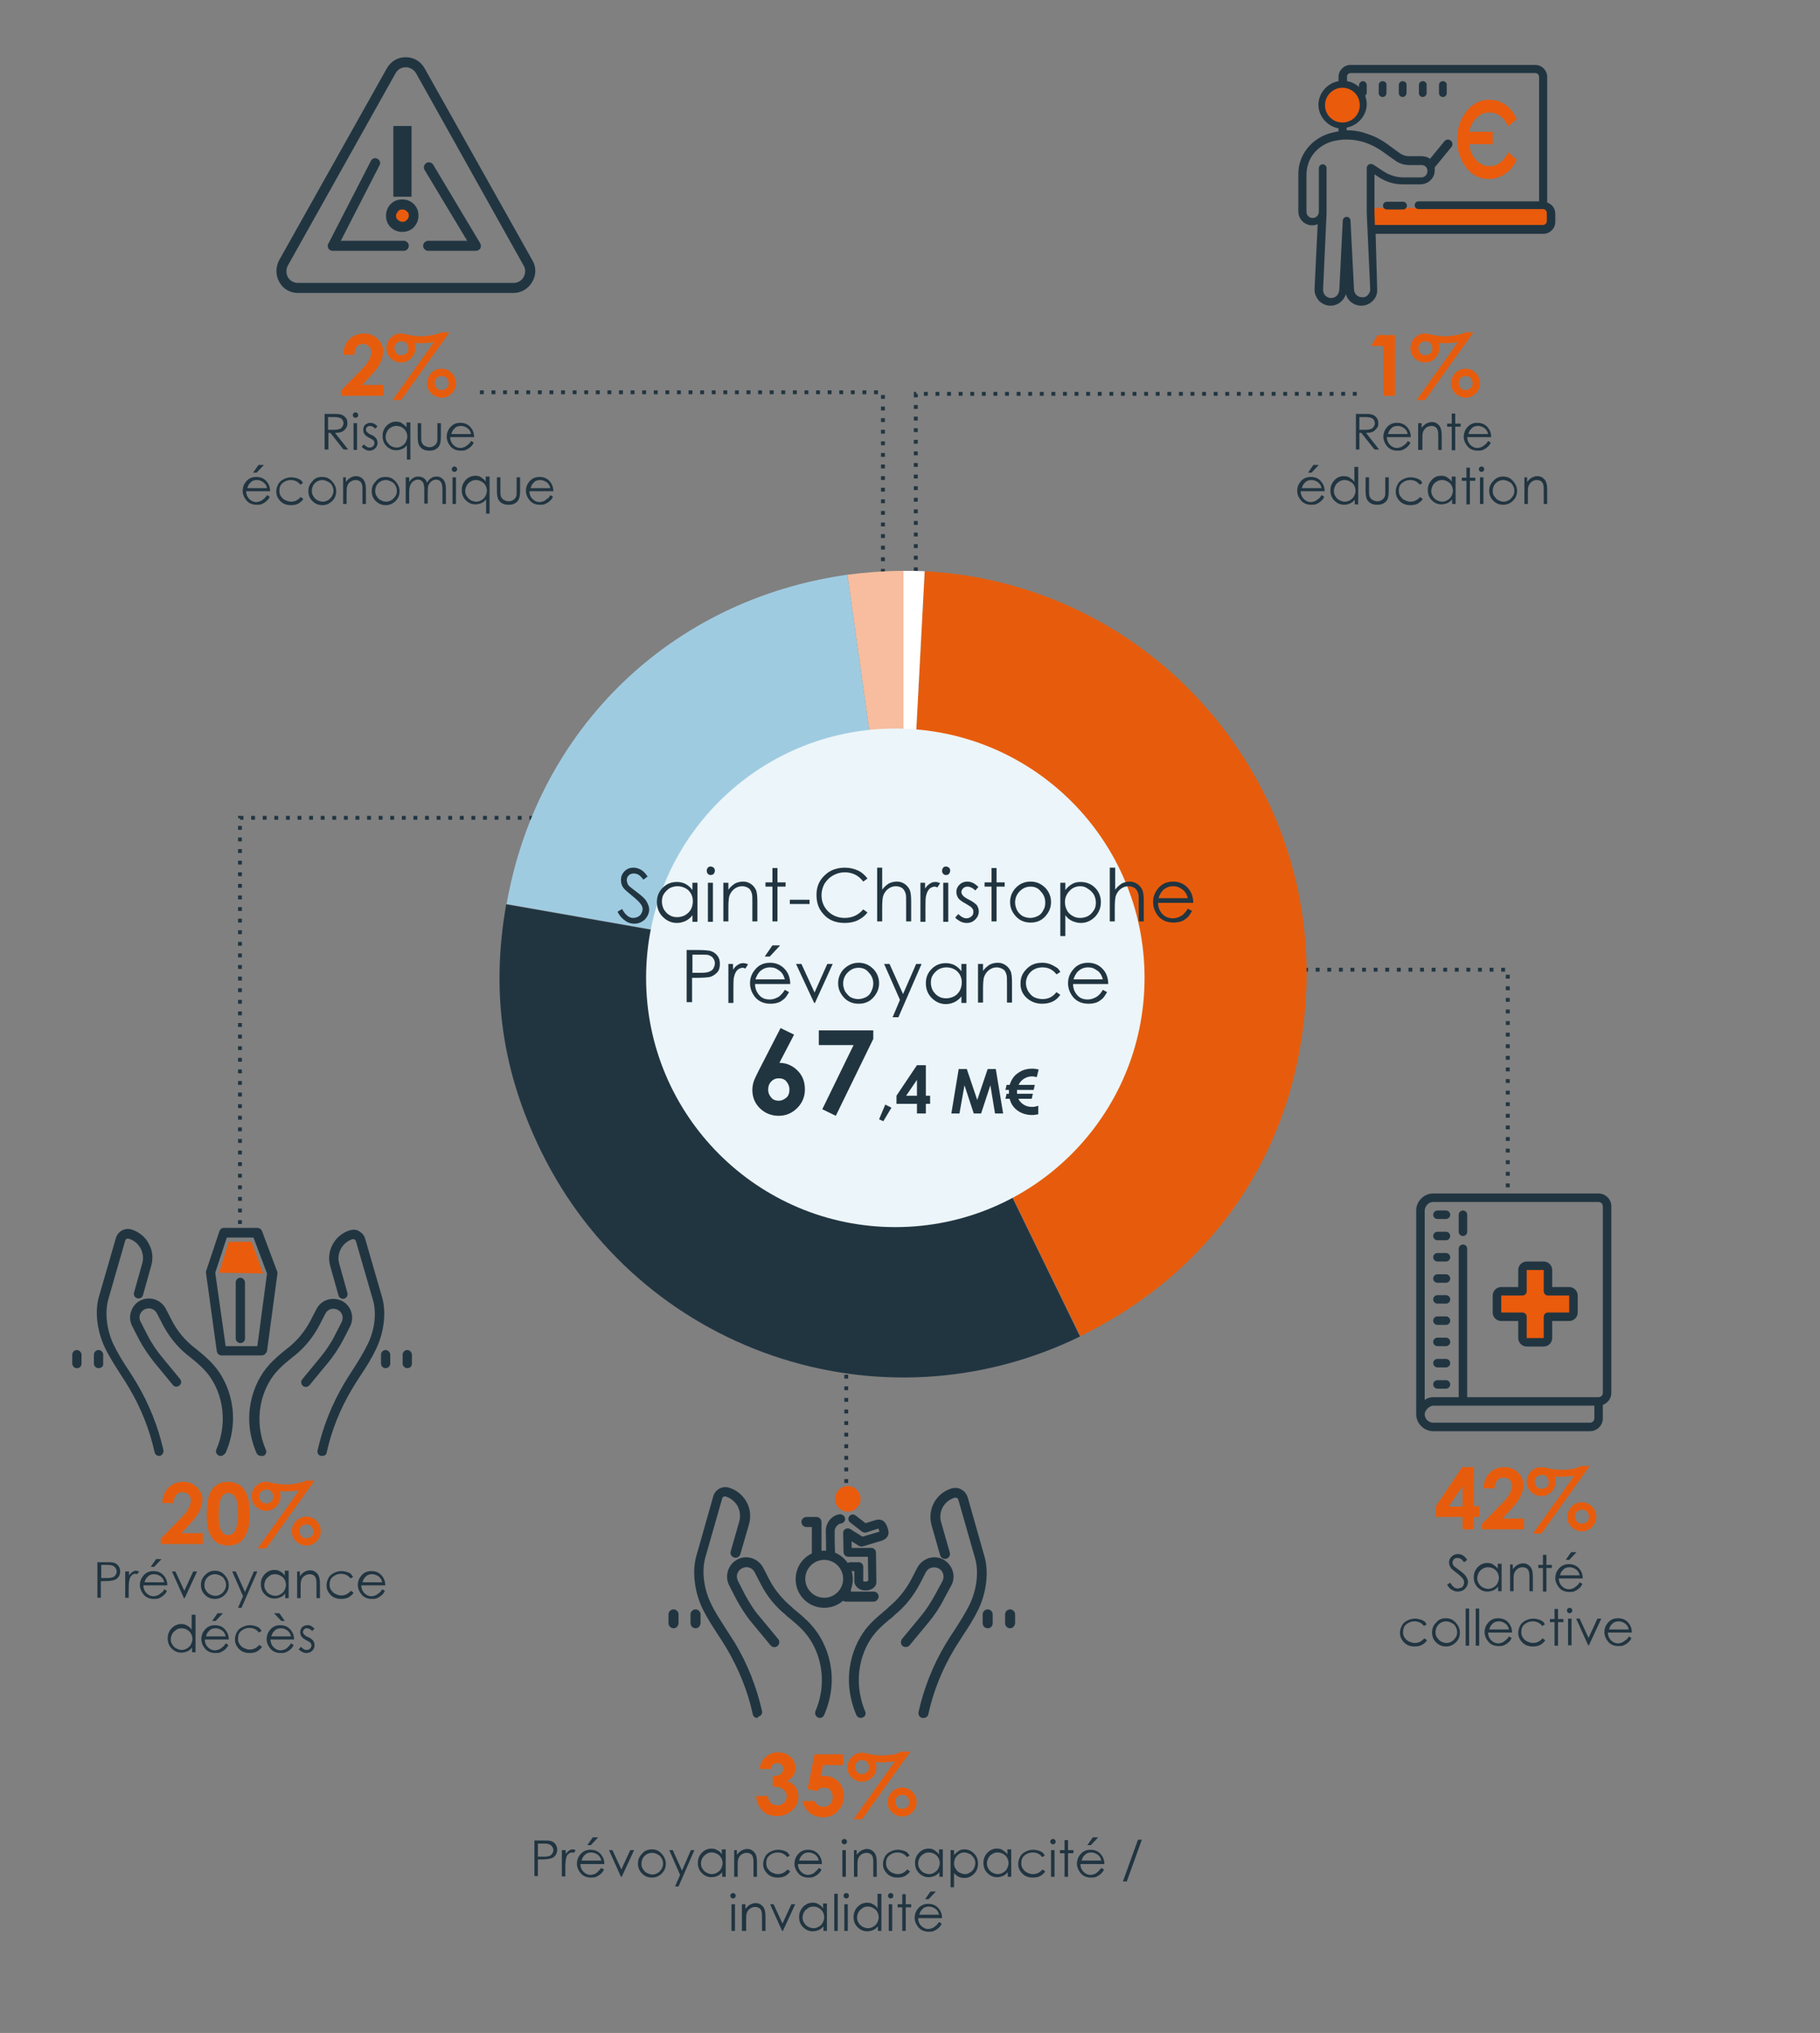 <?xml version="1.0" encoding="utf-8"?>
<!-- Generator: Adobe Illustrator 26.3.1, SVG Export Plug-In . SVG Version: 6.00 Build 0)  -->
<svg version="1.1" id="Calque_1" xmlns="http://www.w3.org/2000/svg" xmlns:xlink="http://www.w3.org/1999/xlink" x="0px" y="0px"
	 viewBox="0 0 471 526" style="enable-background:new 0 0 471 526;" xml:space="preserve">
<rect x="0" y="0" width="471" height="526" fill="#808080" stroke="none"/>
<style type="text/css">
	.st0{fill:none;stroke:#213541;stroke-miterlimit:10;stroke-dasharray:1,2;}
	.st1{fill:#E75C0C;}
	.st2{fill:#213541;}
	.st3{fill:#EA5B0C;}
	.st4{fill:#F7BD9E;}
	.st5{fill-rule:evenodd;clip-rule:evenodd;fill:#9FCBE1;}
	.st6{fill-rule:evenodd;clip-rule:evenodd;fill:#213541;}
	.st7{fill-rule:evenodd;clip-rule:evenodd;fill:#E75C0C;}
	.st8{fill-rule:evenodd;clip-rule:evenodd;fill:#FFFFFF;}
	.st9{fill:#ECF5F9;}
	.st10{fill:none;stroke:#213541;stroke-width:2.354;stroke-linecap:round;stroke-linejoin:round;stroke-miterlimit:10;}
</style>
<line class="st0" x1="219" y1="325.7" x2="219" y2="384.1"/>
<polyline class="st0" points="62.1,316.7 62.1,211.6 144,211.6 "/>
<polyline class="st0" points="313.5,250.9 390.2,250.9 390.2,309.6 "/>
<g>
	<path class="st1" d="M378.4,379.6h3v10.1h1.4v2.8h-1.4v3.2h-2.9v-3.2h-6.9v-2.8L378.4,379.6z M378.5,389.8v-5.3l-3.6,5.3H378.5z"/>
	<path class="st1" d="M386.8,385.1h-2.9c0.1-1.7,0.6-3,1.6-4c1-1,2.3-1.5,3.8-1.5c1,0,1.8,0.2,2.5,0.6s1.3,1,1.8,1.7
		c0.4,0.8,0.7,1.5,0.7,2.3c0,0.9-0.3,1.9-0.8,3c-0.5,1.1-1.5,2.3-2.9,3.8l-1.8,1.9h5.6v2.8h-10.9v-1.4l4.9-5c1.2-1.2,2-2.1,2.3-2.9
		c0.4-0.7,0.6-1.4,0.6-2c0-0.6-0.2-1.1-0.6-1.5c-0.4-0.4-0.9-0.6-1.6-0.6c-0.6,0-1.2,0.2-1.6,0.7C387,383.6,386.8,384.3,386.8,385.1
		z"/>
	<path class="st1" d="M409.2,379.3h2.2l-12.5,17.5h-2.2l10.7-15c-0.6,0.1-1.2,0.2-1.8,0.2c-0.6,0.1-1.1,0.1-1.6,0.1
		c-0.5,0-1,0-1.6-0.1c0.2,0.5,0.2,1,0.2,1.4c0,1-0.4,1.9-1.1,2.6c-0.7,0.7-1.6,1.1-2.6,1.1c-1,0-1.9-0.4-2.7-1.1
		c-0.7-0.7-1.1-1.6-1.1-2.6c0-0.7,0.2-1.3,0.5-1.9c0.3-0.6,0.8-1,1.4-1.4c0.6-0.4,1.2-0.5,1.8-0.5c0.4,0,1.1,0.1,1.8,0.3
		c1.4,0.3,2.6,0.4,3.6,0.4c0.9,0,1.8-0.1,2.6-0.2C407.8,379.9,408.5,379.7,409.2,379.3z M399,381.6c-0.5,0-0.9,0.2-1.3,0.5
		c-0.4,0.4-0.5,0.8-0.5,1.3c0,0.5,0.2,0.9,0.5,1.3s0.8,0.5,1.3,0.5c0.5,0,0.9-0.2,1.3-0.5s0.5-0.8,0.5-1.3s-0.2-0.9-0.5-1.3
		S399.5,381.6,399,381.6z M409.4,388.7c1,0,1.9,0.4,2.6,1.1s1.1,1.6,1.1,2.7c0,1-0.4,1.9-1.1,2.6s-1.6,1.1-2.6,1.1
		c-1,0-1.9-0.4-2.7-1.1c-0.7-0.7-1.1-1.6-1.1-2.6c0-1,0.4-1.9,1.1-2.7C407.5,389,408.3,388.7,409.4,388.7z M409.4,390.6
		c-0.5,0-0.9,0.2-1.3,0.5c-0.4,0.4-0.5,0.8-0.5,1.3c0,0.5,0.2,0.9,0.5,1.3s0.8,0.5,1.3,0.5c0.5,0,0.9-0.2,1.3-0.5s0.5-0.8,0.5-1.3
		c0-0.5-0.2-0.9-0.5-1.3C410.3,390.8,409.9,390.6,409.4,390.6z"/>
	<path class="st2" d="M374.5,410l0.8-0.5c0.6,1,1.2,1.5,1.9,1.5c0.3,0,0.6-0.1,0.9-0.2c0.3-0.1,0.5-0.3,0.6-0.6
		c0.1-0.2,0.2-0.5,0.2-0.8c0-0.3-0.1-0.6-0.3-0.9c-0.3-0.4-0.8-0.9-1.6-1.5c-0.8-0.6-1.3-1-1.5-1.3c-0.3-0.4-0.5-0.9-0.5-1.4
		c0-0.4,0.1-0.8,0.3-1.1c0.2-0.3,0.5-0.6,0.8-0.8c0.4-0.2,0.7-0.3,1.2-0.3c0.4,0,0.9,0.1,1.2,0.3c0.4,0.2,0.8,0.6,1.2,1.2l-0.8,0.6
		c-0.4-0.5-0.7-0.8-0.9-0.9c-0.2-0.1-0.5-0.2-0.8-0.2c-0.4,0-0.7,0.1-0.9,0.3s-0.4,0.5-0.4,0.8c0,0.2,0,0.4,0.1,0.6s0.2,0.4,0.5,0.6
		c0.1,0.1,0.5,0.4,1.2,0.9c0.8,0.6,1.4,1.1,1.7,1.6c0.3,0.5,0.5,0.9,0.5,1.4c0,0.7-0.3,1.3-0.8,1.8c-0.5,0.5-1.1,0.7-1.9,0.7
		c-0.6,0-1.1-0.2-1.5-0.5C375.3,411.2,374.9,410.7,374.5,410z"/>
	<path class="st2" d="M388.6,404.8v6.9h-0.9v-1.2c-0.4,0.5-0.8,0.8-1.3,1c-0.5,0.2-1,0.3-1.5,0.3c-1,0-1.8-0.4-2.5-1.1
		c-0.7-0.7-1-1.6-1-2.6c0-1,0.3-1.8,1-2.6c0.7-0.7,1.5-1.1,2.5-1.1c0.6,0,1.1,0.1,1.5,0.4s0.9,0.6,1.2,1.1v-1.3H388.6z M385.1,405.5
		c-0.5,0-1,0.1-1.4,0.4c-0.4,0.2-0.8,0.6-1,1s-0.4,0.9-0.4,1.4c0,0.5,0.1,1,0.4,1.4c0.2,0.4,0.6,0.8,1,1c0.4,0.2,0.9,0.4,1.4,0.4
		c0.5,0,0.9-0.1,1.4-0.4s0.8-0.6,1-1c0.2-0.4,0.4-0.9,0.4-1.4c0-0.8-0.3-1.5-0.8-2S385.9,405.5,385.1,405.5z"/>
	<path class="st2" d="M390.6,404.8h0.9v1.2c0.4-0.5,0.7-0.8,1.2-1.1c0.4-0.2,0.9-0.4,1.4-0.4c0.5,0,1,0.1,1.4,0.4
		c0.4,0.3,0.7,0.6,0.9,1.1s0.3,1.1,0.3,2.1v3.6h-0.9v-3.3c0-0.8,0-1.3-0.1-1.6c-0.1-0.5-0.3-0.8-0.6-1c-0.3-0.2-0.7-0.3-1.1-0.3
		c-0.5,0-1,0.2-1.4,0.5c-0.4,0.4-0.7,0.8-0.8,1.3c-0.1,0.3-0.1,1-0.1,1.9v2.5h-0.9V404.8z"/>
	<path class="st2" d="M399.3,402.3h0.9v2.6h1.4v0.8h-1.4v6.1h-0.9v-6.1h-1.2v-0.8h1.2V402.3z"/>
	<path class="st2" d="M408.8,409.4l0.7,0.4c-0.2,0.5-0.5,0.9-0.9,1.2c-0.3,0.3-0.7,0.5-1.1,0.7c-0.4,0.2-0.9,0.2-1.4,0.2
		c-1.1,0-2-0.4-2.6-1.1c-0.6-0.7-1-1.6-1-2.5c0-0.9,0.3-1.7,0.8-2.3c0.7-0.9,1.6-1.3,2.7-1.3c1.2,0,2.1,0.4,2.8,1.3
		c0.5,0.6,0.8,1.4,0.8,2.4h-6.2c0,0.8,0.3,1.5,0.8,2c0.5,0.5,1.1,0.8,1.8,0.8c0.4,0,0.7-0.1,1-0.2c0.3-0.1,0.6-0.3,0.8-0.5
		C408.3,410.2,408.5,409.9,408.8,409.4z M408.8,407.6c-0.1-0.5-0.3-0.9-0.5-1.1c-0.2-0.3-0.5-0.5-0.9-0.7c-0.4-0.2-0.8-0.3-1.2-0.3
		c-0.7,0-1.3,0.2-1.7,0.7c-0.4,0.3-0.6,0.8-0.8,1.4H408.8z M406.6,401.6h1.4l-1.9,2h-0.9L406.6,401.6z"/>
	<path class="st2" d="M369.2,420.3l-0.7,0.4c-0.6-0.8-1.4-1.2-2.5-1.2c-0.8,0-1.5,0.3-2.1,0.8s-0.8,1.2-0.8,2c0,0.5,0.1,1,0.4,1.4
		c0.3,0.4,0.6,0.8,1.1,1s0.9,0.4,1.5,0.4c1,0,1.8-0.4,2.5-1.2l0.7,0.5c-0.3,0.5-0.8,0.9-1.3,1.2c-0.6,0.3-1.2,0.4-1.9,0.4
		c-1.1,0-2-0.3-2.7-1c-0.7-0.7-1.1-1.5-1.1-2.5c0-0.7,0.2-1.3,0.5-1.9c0.3-0.6,0.8-1,1.4-1.3c0.6-0.3,1.2-0.5,2-0.5
		c0.5,0,0.9,0.1,1.3,0.2c0.4,0.1,0.8,0.3,1.1,0.5C368.8,419.6,369,419.9,369.2,420.3z"/>
	<path class="st2" d="M374.2,418.7c1.1,0,1.9,0.4,2.6,1.2c0.6,0.7,1,1.5,1,2.5c0,1-0.3,1.8-1,2.5c-0.7,0.7-1.5,1.1-2.6,1.1
		c-1.1,0-1.9-0.4-2.6-1.1c-0.7-0.7-1-1.6-1-2.5c0-1,0.3-1.8,1-2.5C372.3,419,373.1,418.7,374.2,418.7z M374.2,419.5
		c-0.7,0-1.4,0.3-1.9,0.8c-0.5,0.5-0.8,1.2-0.8,2c0,0.5,0.1,1,0.4,1.4s0.6,0.8,1,1c0.4,0.2,0.9,0.4,1.4,0.4c0.5,0,0.9-0.1,1.4-0.4
		c0.4-0.2,0.7-0.6,1-1s0.4-0.9,0.4-1.4c0-0.8-0.3-1.4-0.8-2C375.6,419.8,374.9,419.5,374.2,419.5z"/>
	<path class="st2" d="M379.3,416.2h0.9v9.6h-0.9V416.2z"/>
	<path class="st2" d="M381.9,416.2h0.9v9.6h-0.9V416.2z"/>
	<path class="st2" d="M390.5,423.4l0.7,0.4c-0.2,0.5-0.5,0.9-0.9,1.2c-0.3,0.3-0.7,0.5-1.1,0.7c-0.4,0.2-0.9,0.2-1.4,0.2
		c-1.1,0-2-0.4-2.6-1.1c-0.6-0.7-1-1.6-1-2.5c0-0.9,0.3-1.7,0.8-2.3c0.7-0.9,1.6-1.3,2.7-1.3c1.2,0,2.1,0.4,2.8,1.3
		c0.5,0.6,0.8,1.4,0.8,2.4h-6.2c0,0.8,0.3,1.5,0.8,2c0.5,0.5,1.1,0.8,1.8,0.8c0.4,0,0.7-0.1,1-0.2c0.3-0.1,0.6-0.3,0.8-0.5
		C389.9,424.2,390.2,423.9,390.5,423.4z M390.5,421.6c-0.1-0.5-0.3-0.9-0.5-1.1c-0.2-0.3-0.5-0.5-0.9-0.7c-0.4-0.2-0.8-0.3-1.2-0.3
		c-0.7,0-1.3,0.2-1.7,0.7c-0.4,0.3-0.6,0.8-0.8,1.4H390.5z"/>
	<path class="st2" d="M399.8,420.3l-0.7,0.4c-0.6-0.8-1.4-1.2-2.5-1.2c-0.8,0-1.5,0.3-2.1,0.8s-0.8,1.2-0.8,2c0,0.5,0.1,1,0.4,1.4
		c0.3,0.4,0.6,0.8,1.1,1s0.9,0.4,1.5,0.4c1,0,1.8-0.4,2.5-1.2l0.7,0.5c-0.3,0.5-0.8,0.9-1.3,1.2c-0.6,0.3-1.2,0.4-1.9,0.4
		c-1.1,0-2-0.3-2.7-1c-0.7-0.7-1.1-1.5-1.1-2.5c0-0.7,0.2-1.3,0.5-1.9c0.3-0.6,0.8-1,1.4-1.3c0.6-0.3,1.2-0.5,2-0.5
		c0.5,0,0.9,0.1,1.3,0.2c0.4,0.1,0.8,0.3,1.1,0.5C399.4,419.6,399.6,419.9,399.8,420.3z"/>
	<path class="st2" d="M402.3,416.3h0.9v2.6h1.4v0.8h-1.4v6.1h-0.9v-6.1h-1.2v-0.8h1.2V416.3z"/>
	<path class="st2" d="M406.2,416c0.2,0,0.4,0.1,0.5,0.2c0.1,0.1,0.2,0.3,0.2,0.5c0,0.2-0.1,0.4-0.2,0.5c-0.1,0.1-0.3,0.2-0.5,0.2
		c-0.2,0-0.4-0.1-0.5-0.2c-0.1-0.1-0.2-0.3-0.2-0.5c0-0.2,0.1-0.4,0.2-0.5C405.9,416.1,406,416,406.2,416z M405.8,418.8h0.9v6.9
		h-0.9V418.8z"/>
	<path class="st2" d="M407.9,418.8h0.9l2.3,5l2.3-5h1l-3.2,6.9h-0.2L407.9,418.8z"/>
	<path class="st2" d="M421.5,423.4l0.7,0.4c-0.2,0.5-0.5,0.9-0.9,1.2c-0.3,0.3-0.7,0.5-1.1,0.7c-0.4,0.2-0.9,0.2-1.4,0.2
		c-1.1,0-2-0.4-2.6-1.1c-0.6-0.7-1-1.6-1-2.5c0-0.9,0.3-1.7,0.8-2.3c0.7-0.9,1.6-1.3,2.7-1.3c1.2,0,2.1,0.4,2.8,1.3
		c0.5,0.6,0.8,1.4,0.8,2.4h-6.2c0,0.8,0.3,1.5,0.8,2c0.5,0.5,1.1,0.8,1.8,0.8c0.4,0,0.7-0.1,1-0.2c0.3-0.1,0.6-0.3,0.8-0.5
		C421,424.2,421.3,423.9,421.5,423.4z M421.5,421.6c-0.1-0.5-0.3-0.9-0.5-1.1c-0.2-0.3-0.5-0.5-0.9-0.7c-0.4-0.2-0.8-0.3-1.2-0.3
		c-0.7,0-1.3,0.2-1.7,0.7c-0.4,0.3-0.6,0.8-0.8,1.4H421.5z"/>
</g>
<g>
	<polygon class="st3" points="394.1,333.7 394.1,328.5 396.7,327.6 400.2,328.5 401,333.7 406.3,334.6 407.1,336.3 407.1,339.5 
		405.4,340.6 400.6,340.6 400.6,345.9 399.3,347.6 394.1,346.7 393.6,341.5 393.2,340.6 388,340.6 387.1,338.9 387.1,335.4 
		388.9,333.7 	"/>
	<g>
		<path class="st2" d="M370.9,363.7h41.7v3.3c0,0.6-0.5,1.1-1.1,1.1h-40.6c-1.2,0-2.2-1-2.2-2.2
			C368.8,364.5,370.3,363.7,370.9,363.7 M372,357.1c-0.6,0-1.1,0.5-1.1,1.1s0.5,1.1,1.1,1.1h2.2c0.6,0,1.1-0.5,1.1-1.1
			s-0.5-1.1-1.1-1.1H372z M372,351.6c-0.6,0-1.1,0.5-1.1,1.1c0,0.6,0.5,1.1,1.1,1.1h2.2c0.6,0,1.1-0.5,1.1-1.1
			c0-0.6-0.5-1.1-1.1-1.1H372z M372,346.1c-0.6,0-1.1,0.5-1.1,1.1s0.5,1.1,1.1,1.1h2.2c0.6,0,1.1-0.5,1.1-1.1s-0.5-1.1-1.1-1.1H372z
			 M372,340.6c-0.6,0-1.1,0.5-1.1,1.1c0,0.6,0.5,1.1,1.1,1.1h2.2c0.6,0,1.1-0.5,1.1-1.1c0-0.6-0.5-1.1-1.1-1.1H372z M372,335.1
			c-0.6,0-1.1,0.5-1.1,1.1c0,0.6,0.5,1.1,1.1,1.1h2.2c0.6,0,1.1-0.5,1.1-1.1c0-0.6-0.5-1.1-1.1-1.1H372z M372,329.7
			c-0.6,0-1.1,0.5-1.1,1.1c0,0.6,0.5,1.1,1.1,1.1h2.2c0.6,0,1.1-0.5,1.1-1.1c0-0.6-0.5-1.1-1.1-1.1H372z M395.1,328.6h4.4v5.5
			c0,0.6,0.5,1.1,1.1,1.1h5.5v4.4h-5.5c-0.6,0-1.1,0.5-1.1,1.1v5.5h-4.4v-5.5c0-0.6-0.5-1.1-1.1-1.1h-5.5v-4.4h5.5
			c0.6,0,1.1-0.5,1.1-1.1V328.6z M395.1,326.4c-1.2,0-2.2,1-2.2,2.2v4.4h-4.4c-1.2,0-2.2,1-2.2,2.2v4.4c0,1.2,1,2.2,2.2,2.2h4.4v4.4
			c0,1.2,1,2.2,2.2,2.2h4.4c1.2,0,2.2-1,2.2-2.2v-4.4h4.4c1.2,0,2.2-1,2.2-2.2v-4.4c0-1.2-1-2.2-2.2-2.2h-4.4v-4.4
			c0-1.2-1-2.2-2.2-2.2H395.1z M372,324.2c-0.6,0-1.1,0.5-1.1,1.1c0,0.6,0.5,1.1,1.1,1.1h2.2c0.6,0,1.1-0.5,1.1-1.1
			c0-0.6-0.5-1.1-1.1-1.1H372z M372,318.7c-0.6,0-1.1,0.5-1.1,1.1c0,0.6,0.5,1.1,1.1,1.1h2.2c0.6,0,1.1-0.5,1.1-1.1
			c0-0.6-0.5-1.1-1.1-1.1H372z M378.6,313.2c-0.6,0-1.1,0.5-1.1,1.1v4.4c0,0.6,0.5,1.1,1.1,1.1c0.6,0,1.1-0.5,1.1-1.1v-4.4
			C379.7,313.7,379.2,313.2,378.6,313.2 M372,313.2c-0.6,0-1.1,0.5-1.1,1.1c0,0.6,0.5,1.1,1.1,1.1h2.2c0.6,0,1.1-0.5,1.1-1.1
			c0-0.6-0.5-1.1-1.1-1.1H372z M370.9,311h42.8c0.6,0,1.1,0.5,1.1,1.1v48.3c0,0.6-0.5,1.1-1.1,1.1h-34v-38.4c0-0.6-0.5-1.1-1.1-1.1
			c-0.6,0-1.1,0.5-1.1,1.1v38.4h-6.6c-0.7,0-1.5,0.2-2.2,0.7v-49C368.8,312,369.7,311,370.9,311 M370.9,308.8c-2.4,0-4.4,2-4.4,4.4
			v52.7c0,2.4,2,4.4,4.4,4.4h40.6c1.8,0,3.3-1.5,3.3-3.3v-3.5c1.3-0.5,2.2-1.7,2.2-3.1v-48.3c0-1.8-1.5-3.3-3.3-3.3H370.9z"/>
	</g>
</g>
<polyline class="st0" points="237,168.8 237,101.9 351.7,101.9 "/>
<g>
	<path class="st1" d="M356.5,86.7h4.5v15.7h-3V89.5h-3.2L356.5,86.7z"/>
	<path class="st1" d="M379.1,86h2.2l-12.5,17.5h-2.2l10.7-15c-0.6,0.1-1.2,0.2-1.8,0.2c-0.6,0.1-1.1,0.1-1.6,0.1c-0.5,0-1,0-1.6-0.1
		c0.2,0.5,0.2,1,0.2,1.4c0,1-0.4,1.9-1.1,2.6c-0.7,0.7-1.6,1.1-2.6,1.1c-1,0-1.9-0.4-2.7-1.1c-0.7-0.7-1.1-1.6-1.1-2.6
		c0-0.7,0.2-1.3,0.5-1.9c0.3-0.6,0.8-1,1.4-1.4c0.6-0.4,1.2-0.5,1.8-0.5c0.4,0,1.1,0.1,1.8,0.3c1.4,0.3,2.6,0.4,3.6,0.4
		c0.9,0,1.8-0.1,2.6-0.3C377.7,86.6,378.5,86.4,379.1,86z M368.9,88.3c-0.5,0-0.9,0.2-1.3,0.5c-0.4,0.4-0.5,0.8-0.5,1.3
		c0,0.5,0.2,0.9,0.5,1.3s0.8,0.5,1.3,0.5c0.5,0,0.9-0.2,1.3-0.5s0.5-0.8,0.5-1.3c0-0.5-0.2-0.9-0.5-1.3
		C369.8,88.4,369.4,88.3,368.9,88.3z M379.3,95.4c1,0,1.9,0.4,2.6,1.1s1.1,1.6,1.1,2.7c0,1-0.4,1.9-1.1,2.6
		c-0.7,0.7-1.6,1.1-2.6,1.1c-1,0-1.9-0.4-2.7-1.1c-0.7-0.7-1.1-1.6-1.1-2.6c0-1,0.4-1.9,1.1-2.7C377.4,95.7,378.3,95.4,379.3,95.4z
		 M379.3,97.3c-0.5,0-0.9,0.2-1.3,0.5s-0.5,0.8-0.5,1.3c0,0.5,0.2,0.9,0.5,1.3c0.4,0.4,0.8,0.5,1.3,0.5c0.5,0,0.9-0.2,1.3-0.5
		c0.4-0.4,0.5-0.8,0.5-1.3c0-0.5-0.2-0.9-0.5-1.3S379.8,97.3,379.3,97.3z"/>
	<path class="st2" d="M350.8,107.1h1.9c1,0,1.7,0,2.1,0.1c0.6,0.1,1,0.4,1.4,0.8c0.3,0.4,0.5,0.9,0.5,1.5c0,0.5-0.1,1-0.4,1.3
		s-0.6,0.7-1,0.9c-0.4,0.2-1.1,0.3-1.8,0.3l3.4,4.3h-1.2l-3.4-4.3h-0.5v4.3h-0.9V107.1z M351.8,108v3.2l1.6,0c0.6,0,1.1-0.1,1.4-0.2
		c0.3-0.1,0.5-0.3,0.7-0.6c0.2-0.3,0.3-0.6,0.3-0.9c0-0.3-0.1-0.6-0.3-0.9c-0.2-0.3-0.4-0.4-0.7-0.5c-0.3-0.1-0.7-0.2-1.4-0.2H351.8
		z"/>
	<path class="st2" d="M364.3,114.1l0.7,0.4c-0.2,0.5-0.5,0.9-0.9,1.2c-0.3,0.3-0.7,0.5-1.1,0.7c-0.4,0.2-0.9,0.2-1.4,0.2
		c-1.1,0-2-0.4-2.6-1.1c-0.6-0.7-1-1.6-1-2.5c0-0.9,0.3-1.7,0.8-2.3c0.7-0.9,1.6-1.3,2.7-1.3c1.2,0,2.1,0.4,2.8,1.3
		c0.5,0.6,0.8,1.4,0.8,2.4h-6.2c0,0.8,0.3,1.5,0.8,2c0.5,0.5,1.1,0.8,1.8,0.8c0.4,0,0.7-0.1,1-0.2c0.3-0.1,0.6-0.3,0.8-0.5
		C363.8,114.9,364.1,114.6,364.3,114.1z M364.3,112.3c-0.1-0.5-0.3-0.9-0.5-1.1c-0.2-0.3-0.5-0.5-0.9-0.7c-0.4-0.2-0.8-0.3-1.2-0.3
		c-0.7,0-1.3,0.2-1.7,0.7c-0.4,0.3-0.6,0.8-0.8,1.4H364.3z"/>
	<path class="st2" d="M367,109.5h0.9v1.2c0.4-0.5,0.7-0.8,1.2-1.1c0.4-0.2,0.9-0.4,1.4-0.4c0.5,0,1,0.1,1.4,0.4
		c0.4,0.3,0.7,0.6,0.9,1.1s0.3,1.1,0.3,2.1v3.6h-0.9v-3.3c0-0.8,0-1.3-0.1-1.6c-0.1-0.5-0.3-0.8-0.6-1c-0.3-0.2-0.7-0.3-1.1-0.3
		c-0.5,0-1,0.2-1.4,0.5c-0.4,0.4-0.7,0.8-0.8,1.3c-0.1,0.3-0.1,1-0.1,1.9v2.5H367V109.5z"/>
	<path class="st2" d="M375.7,107h0.9v2.6h1.4v0.8h-1.4v6.1h-0.9v-6.1h-1.2v-0.8h1.2V107z"/>
	<path class="st2" d="M385.1,114.1l0.7,0.4c-0.2,0.5-0.5,0.9-0.9,1.2c-0.3,0.3-0.7,0.5-1.1,0.7c-0.4,0.2-0.9,0.2-1.4,0.2
		c-1.1,0-2-0.4-2.6-1.1c-0.6-0.7-1-1.6-1-2.5c0-0.9,0.3-1.7,0.8-2.3c0.7-0.9,1.6-1.3,2.7-1.3c1.2,0,2.1,0.4,2.8,1.3
		c0.5,0.6,0.8,1.4,0.8,2.4h-6.2c0,0.8,0.3,1.5,0.8,2c0.5,0.5,1.1,0.8,1.8,0.8c0.4,0,0.7-0.1,1-0.2c0.3-0.1,0.6-0.3,0.8-0.5
		C384.6,114.9,384.8,114.6,385.1,114.1z M385.1,112.3c-0.1-0.5-0.3-0.9-0.5-1.1c-0.2-0.3-0.5-0.5-0.9-0.7c-0.4-0.2-0.8-0.3-1.2-0.3
		c-0.7,0-1.3,0.2-1.7,0.7c-0.4,0.3-0.6,0.8-0.8,1.4H385.1z"/>
	<path class="st2" d="M342,128.1l0.7,0.4c-0.2,0.5-0.5,0.9-0.9,1.2c-0.3,0.3-0.7,0.5-1.1,0.7c-0.4,0.2-0.9,0.2-1.4,0.2
		c-1.1,0-2-0.4-2.6-1.1c-0.6-0.7-1-1.6-1-2.5c0-0.9,0.3-1.7,0.8-2.3c0.7-0.9,1.6-1.3,2.7-1.3c1.2,0,2.1,0.4,2.8,1.3
		c0.5,0.6,0.8,1.4,0.8,2.4h-6.2c0,0.8,0.3,1.5,0.8,2c0.5,0.5,1.1,0.8,1.8,0.8c0.4,0,0.7-0.1,1-0.2c0.3-0.1,0.6-0.3,0.8-0.5
		C341.5,128.9,341.7,128.6,342,128.1z M342,126.3c-0.1-0.5-0.3-0.9-0.5-1.1c-0.2-0.3-0.5-0.5-0.9-0.7c-0.4-0.2-0.8-0.3-1.2-0.3
		c-0.7,0-1.3,0.2-1.7,0.7c-0.4,0.3-0.6,0.8-0.8,1.4H342z M339.9,120.3h1.4l-1.9,2h-0.9L339.9,120.3z"/>
	<path class="st2" d="M351.5,120.9v9.6h-0.9v-1.2c-0.4,0.5-0.8,0.8-1.3,1c-0.5,0.2-1,0.3-1.5,0.3c-1,0-1.8-0.4-2.5-1.1
		c-0.7-0.7-1-1.6-1-2.6c0-1,0.3-1.8,1-2.6s1.5-1.1,2.5-1.1c0.6,0,1.1,0.1,1.5,0.4s0.9,0.6,1.2,1.1v-3.9H351.5z M348,124.2
		c-0.5,0-1,0.1-1.4,0.4c-0.4,0.2-0.8,0.6-1,1s-0.4,0.9-0.4,1.4c0,0.5,0.1,1,0.4,1.4c0.2,0.4,0.6,0.8,1,1c0.4,0.2,0.9,0.4,1.4,0.4
		c0.5,0,0.9-0.1,1.4-0.4s0.8-0.6,1-1s0.4-0.9,0.4-1.4c0-0.8-0.3-1.5-0.8-2C349.4,124.5,348.7,124.2,348,124.2z"/>
	<path class="st2" d="M353.4,123.5h0.9v3.2c0,0.8,0,1.3,0.1,1.6c0.1,0.4,0.4,0.8,0.7,1c0.4,0.2,0.8,0.4,1.3,0.4s0.9-0.1,1.3-0.4
		c0.3-0.2,0.6-0.6,0.7-0.9c0.1-0.3,0.1-0.8,0.1-1.7v-3.2h0.9v3.4c0,1-0.1,1.7-0.3,2.2c-0.2,0.5-0.6,0.9-1,1.1
		c-0.4,0.3-1,0.4-1.7,0.4c-0.7,0-1.2-0.1-1.7-0.4c-0.5-0.3-0.8-0.7-1-1.1c-0.2-0.5-0.3-1.2-0.3-2.2V123.5z"/>
	<path class="st2" d="M368.1,125l-0.7,0.4c-0.6-0.8-1.4-1.2-2.5-1.2c-0.8,0-1.5,0.3-2.1,0.8s-0.8,1.2-0.8,2c0,0.5,0.1,1,0.4,1.4
		s0.6,0.8,1.1,1s0.9,0.4,1.5,0.4c1,0,1.8-0.4,2.5-1.2l0.7,0.5c-0.3,0.5-0.8,0.9-1.3,1.2s-1.2,0.4-1.9,0.4c-1.1,0-2-0.3-2.7-1
		c-0.7-0.7-1.1-1.5-1.1-2.5c0-0.7,0.2-1.3,0.5-1.9c0.3-0.6,0.8-1,1.4-1.3c0.6-0.3,1.2-0.5,2-0.5c0.5,0,0.9,0.1,1.3,0.2
		c0.4,0.1,0.8,0.3,1.1,0.5C367.7,124.3,367.9,124.6,368.1,125z"/>
	<path class="st2" d="M376.7,123.5v6.9h-0.9v-1.2c-0.4,0.5-0.8,0.8-1.3,1c-0.5,0.2-1,0.3-1.5,0.3c-1,0-1.8-0.4-2.5-1.1
		c-0.7-0.7-1-1.6-1-2.6c0-1,0.3-1.8,1-2.6s1.5-1.1,2.5-1.1c0.6,0,1.1,0.1,1.5,0.4s0.9,0.6,1.2,1.1v-1.3H376.7z M373.2,124.2
		c-0.5,0-1,0.1-1.4,0.4c-0.4,0.2-0.8,0.6-1,1s-0.4,0.9-0.4,1.4c0,0.5,0.1,1,0.4,1.4c0.2,0.4,0.6,0.8,1,1c0.4,0.2,0.9,0.4,1.4,0.4
		c0.5,0,0.9-0.1,1.4-0.4s0.8-0.6,1-1s0.4-0.9,0.4-1.4c0-0.8-0.3-1.5-0.8-2C374.6,124.5,374,124.2,373.2,124.2z"/>
	<path class="st2" d="M379.5,121h0.9v2.6h1.4v0.8h-1.4v6.1h-0.9v-6.1h-1.2v-0.8h1.2V121z"/>
	<path class="st2" d="M383.4,120.7c0.2,0,0.4,0.1,0.5,0.2s0.2,0.3,0.2,0.5c0,0.2-0.1,0.4-0.2,0.5s-0.3,0.2-0.5,0.2
		c-0.2,0-0.4-0.1-0.5-0.2s-0.2-0.3-0.2-0.5c0-0.2,0.1-0.4,0.2-0.5S383.2,120.7,383.4,120.7z M383,123.5h0.9v6.9H383V123.5z"/>
	<path class="st2" d="M389,123.3c1.1,0,1.9,0.4,2.6,1.2c0.6,0.7,1,1.5,1,2.5c0,1-0.3,1.8-1,2.5c-0.7,0.7-1.5,1.1-2.6,1.1
		c-1.1,0-1.9-0.4-2.6-1.1c-0.7-0.7-1-1.6-1-2.5c0-1,0.3-1.8,1-2.5C387.1,123.7,387.9,123.3,389,123.3z M389,124.2
		c-0.7,0-1.4,0.3-1.9,0.8c-0.5,0.5-0.8,1.2-0.8,2c0,0.5,0.1,1,0.4,1.4s0.6,0.8,1,1c0.4,0.2,0.9,0.4,1.4,0.4c0.5,0,0.9-0.1,1.4-0.4
		c0.4-0.2,0.7-0.6,1-1s0.4-0.9,0.4-1.4c0-0.8-0.3-1.4-0.8-2C390.4,124.5,389.7,124.2,389,124.2z"/>
	<path class="st2" d="M394.3,123.5h0.9v1.2c0.4-0.5,0.7-0.8,1.2-1.1c0.4-0.2,0.9-0.4,1.4-0.4c0.5,0,1,0.1,1.4,0.4
		c0.4,0.3,0.7,0.6,0.9,1.1s0.3,1.1,0.3,2.1v3.6h-0.9v-3.3c0-0.8,0-1.3-0.1-1.6c-0.1-0.5-0.3-0.8-0.6-1c-0.3-0.2-0.7-0.3-1.1-0.3
		c-0.5,0-1,0.2-1.4,0.5c-0.4,0.4-0.7,0.8-0.8,1.3c-0.1,0.3-0.1,1-0.1,1.9v2.5h-0.9V123.5z"/>
</g>
<polyline class="st0" points="228.5,181.2 228.5,101.5 123.4,101.5 "/>
<g>
	<path class="st1" d="M91.7,91.8h-2.9c0.1-1.7,0.6-3,1.6-4c1-1,2.3-1.5,3.8-1.5c1,0,1.8,0.2,2.5,0.6c0.7,0.4,1.3,1,1.8,1.7
		c0.4,0.8,0.7,1.5,0.7,2.3c0,0.9-0.3,1.9-0.8,3c-0.5,1.1-1.5,2.3-2.9,3.8l-1.8,1.9h5.6v2.8H88.3V101l4.9-5c1.2-1.2,2-2.1,2.3-2.9
		c0.4-0.7,0.6-1.4,0.6-2c0-0.6-0.2-1.1-0.6-1.5c-0.4-0.4-0.9-0.6-1.6-0.6c-0.6,0-1.2,0.2-1.6,0.7C91.9,90.3,91.7,91,91.7,91.8z"/>
	<path class="st1" d="M114.1,86h2.2l-12.5,17.5h-2.2l10.7-15c-0.6,0.1-1.2,0.2-1.8,0.2c-0.6,0.1-1.1,0.1-1.6,0.1c-0.5,0-1,0-1.6-0.1
		c0.2,0.5,0.2,1,0.2,1.4c0,1-0.4,1.9-1.1,2.6c-0.7,0.7-1.6,1.1-2.6,1.1c-1,0-1.9-0.4-2.7-1.1c-0.7-0.7-1.1-1.6-1.1-2.6
		c0-0.7,0.2-1.3,0.5-1.9c0.3-0.6,0.8-1,1.4-1.4c0.6-0.4,1.2-0.5,1.8-0.5c0.4,0,1.1,0.1,1.8,0.3c1.4,0.3,2.6,0.4,3.6,0.4
		c0.9,0,1.8-0.1,2.6-0.3C112.7,86.6,113.4,86.4,114.1,86z M103.9,88.3c-0.5,0-0.9,0.2-1.3,0.5c-0.4,0.4-0.5,0.8-0.5,1.3
		c0,0.5,0.2,0.9,0.5,1.3s0.8,0.5,1.3,0.5c0.5,0,0.9-0.2,1.3-0.5s0.5-0.8,0.5-1.3c0-0.5-0.2-0.9-0.5-1.3
		C104.8,88.4,104.4,88.3,103.9,88.3z M114.3,95.4c1,0,1.9,0.4,2.6,1.1s1.1,1.6,1.1,2.7c0,1-0.4,1.9-1.1,2.6
		c-0.7,0.7-1.6,1.1-2.6,1.1c-1,0-1.9-0.4-2.7-1.1c-0.7-0.7-1.1-1.6-1.1-2.6c0-1,0.4-1.9,1.1-2.7C112.4,95.7,113.2,95.4,114.3,95.4z
		 M114.3,97.3c-0.5,0-0.9,0.2-1.3,0.5s-0.5,0.8-0.5,1.3c0,0.5,0.2,0.9,0.5,1.3c0.4,0.4,0.8,0.5,1.3,0.5c0.5,0,0.9-0.2,1.3-0.5
		c0.4-0.4,0.5-0.8,0.5-1.3c0-0.5-0.2-0.9-0.5-1.3S114.8,97.3,114.3,97.3z"/>
	<path class="st2" d="M84,107.1h1.9c1,0,1.7,0,2.1,0.1c0.6,0.1,1,0.4,1.4,0.8s0.5,0.9,0.5,1.5c0,0.5-0.1,1-0.4,1.3
		c-0.2,0.4-0.6,0.7-1,0.9c-0.4,0.2-1.1,0.3-1.8,0.3l3.4,4.3h-1.2l-3.4-4.3h-0.5v4.3H84V107.1z M84.9,108v3.2l1.6,0
		c0.6,0,1.1-0.1,1.4-0.2c0.3-0.1,0.5-0.3,0.7-0.6s0.3-0.6,0.3-0.9c0-0.3-0.1-0.6-0.3-0.9c-0.2-0.3-0.4-0.4-0.7-0.5s-0.7-0.2-1.4-0.2
		H84.9z"/>
	<path class="st2" d="M92,106.7c0.2,0,0.4,0.1,0.5,0.2s0.2,0.3,0.2,0.5c0,0.2-0.1,0.4-0.2,0.5s-0.3,0.2-0.5,0.2
		c-0.2,0-0.4-0.1-0.5-0.2s-0.2-0.3-0.2-0.5c0-0.2,0.1-0.4,0.2-0.5S91.8,106.7,92,106.7z M91.5,109.5h0.9v6.9h-0.9V109.5z"/>
	<path class="st2" d="M97.7,110.3l-0.6,0.6c-0.5-0.5-0.9-0.7-1.4-0.7c-0.3,0-0.5,0.1-0.7,0.3s-0.3,0.4-0.3,0.7
		c0,0.2,0.1,0.4,0.3,0.6c0.2,0.2,0.5,0.5,1.1,0.7c0.7,0.3,1.1,0.7,1.3,1c0.2,0.3,0.3,0.7,0.3,1.1c0,0.6-0.2,1-0.6,1.4
		s-0.9,0.6-1.5,0.6c-0.4,0-0.8-0.1-1.1-0.3s-0.7-0.4-0.9-0.7l0.6-0.6c0.5,0.5,0.9,0.8,1.4,0.8c0.4,0,0.7-0.1,0.9-0.3
		s0.4-0.5,0.4-0.8c0-0.3-0.1-0.5-0.2-0.7c-0.2-0.2-0.5-0.4-1.1-0.7c-0.6-0.3-1-0.6-1.3-1c-0.2-0.3-0.3-0.7-0.3-1.1
		c0-0.5,0.2-1,0.5-1.3c0.4-0.3,0.8-0.5,1.4-0.5C96.5,109.4,97.1,109.7,97.7,110.3z"/>
	<path class="st2" d="M106.2,109.5v9.4h-0.9v-3.7c-0.4,0.5-0.8,0.8-1.3,1c-0.5,0.2-1,0.3-1.5,0.3c-1,0-1.8-0.4-2.5-1.1
		c-0.7-0.7-1-1.6-1-2.6c0-1,0.3-1.8,1-2.6c0.7-0.7,1.5-1.1,2.5-1.1c0.6,0,1.1,0.1,1.5,0.4s0.9,0.6,1.2,1.1v-1.3H106.2z M102.6,110.2
		c-0.5,0-1,0.1-1.4,0.4c-0.4,0.2-0.8,0.6-1,1s-0.4,0.9-0.4,1.4c0,0.5,0.1,1,0.4,1.4s0.6,0.8,1,1c0.4,0.2,0.9,0.4,1.4,0.4
		c0.5,0,0.9-0.1,1.4-0.4c0.4-0.2,0.8-0.6,1-1c0.2-0.4,0.4-0.9,0.4-1.4c0-0.8-0.3-1.5-0.8-2C104.1,110.5,103.4,110.2,102.6,110.2z"/>
	<path class="st2" d="M108.1,109.5h0.9v3.2c0,0.8,0,1.3,0.1,1.6c0.1,0.4,0.4,0.8,0.7,1c0.4,0.2,0.8,0.4,1.3,0.4s0.9-0.1,1.3-0.4
		c0.3-0.2,0.6-0.6,0.7-0.9c0.1-0.3,0.1-0.8,0.1-1.7v-3.2h0.9v3.4c0,1-0.1,1.7-0.3,2.2c-0.2,0.5-0.6,0.9-1,1.1
		c-0.4,0.3-1,0.4-1.7,0.4c-0.7,0-1.2-0.1-1.7-0.4c-0.5-0.3-0.8-0.7-1-1.1c-0.2-0.5-0.3-1.2-0.3-2.2V109.5z"/>
	<path class="st2" d="M121.9,114.1l0.7,0.4c-0.2,0.5-0.5,0.9-0.9,1.2c-0.3,0.3-0.7,0.5-1.1,0.7c-0.4,0.2-0.9,0.2-1.4,0.2
		c-1.1,0-2-0.4-2.6-1.1c-0.6-0.7-1-1.6-1-2.5c0-0.9,0.3-1.7,0.8-2.3c0.7-0.9,1.6-1.3,2.7-1.3c1.2,0,2.1,0.4,2.8,1.3
		c0.5,0.6,0.8,1.4,0.8,2.4h-6.2c0,0.8,0.3,1.5,0.8,2c0.5,0.5,1.1,0.8,1.8,0.8c0.4,0,0.7-0.1,1-0.2c0.3-0.1,0.6-0.3,0.8-0.5
		C121.4,114.9,121.6,114.6,121.9,114.1z M121.9,112.3c-0.1-0.5-0.3-0.9-0.5-1.1c-0.2-0.3-0.5-0.5-0.9-0.7c-0.4-0.2-0.8-0.3-1.2-0.3
		c-0.7,0-1.3,0.2-1.7,0.7c-0.4,0.3-0.6,0.8-0.8,1.4H121.9z"/>
	<path class="st2" d="M69.1,128.1l0.7,0.4c-0.2,0.5-0.5,0.9-0.9,1.2c-0.3,0.3-0.7,0.5-1.1,0.7c-0.4,0.2-0.9,0.2-1.4,0.2
		c-1.1,0-2-0.4-2.6-1.1c-0.6-0.7-1-1.6-1-2.5c0-0.9,0.3-1.7,0.8-2.3c0.7-0.9,1.6-1.3,2.7-1.3c1.2,0,2.1,0.4,2.8,1.3
		c0.5,0.6,0.8,1.4,0.8,2.4h-6.2c0,0.8,0.3,1.5,0.8,2c0.5,0.5,1.1,0.8,1.8,0.8c0.4,0,0.7-0.1,1-0.2c0.3-0.1,0.6-0.3,0.8-0.5
		C68.5,128.9,68.8,128.6,69.1,128.1z M69.1,126.3c-0.1-0.5-0.3-0.9-0.5-1.1s-0.5-0.5-0.9-0.7c-0.4-0.2-0.8-0.3-1.2-0.3
		c-0.7,0-1.3,0.2-1.7,0.7c-0.4,0.3-0.6,0.8-0.8,1.4H69.1z M66.9,120.3h1.4l-1.9,2h-0.9L66.9,120.3z"/>
	<path class="st2" d="M78.4,125l-0.7,0.4c-0.6-0.8-1.4-1.2-2.5-1.2c-0.8,0-1.5,0.3-2.1,0.8c-0.6,0.5-0.8,1.2-0.8,2
		c0,0.5,0.1,1,0.4,1.4c0.3,0.4,0.6,0.8,1.1,1s0.9,0.4,1.5,0.4c1,0,1.8-0.4,2.5-1.2l0.7,0.5c-0.3,0.5-0.8,0.9-1.3,1.2
		c-0.6,0.3-1.2,0.4-1.9,0.4c-1.1,0-2-0.3-2.7-1s-1.1-1.5-1.1-2.5c0-0.7,0.2-1.3,0.5-1.9c0.3-0.6,0.8-1,1.4-1.3s1.2-0.5,2-0.5
		c0.5,0,0.9,0.1,1.3,0.2c0.4,0.1,0.8,0.3,1.1,0.5S78.2,124.6,78.4,125z"/>
	<path class="st2" d="M83.4,123.4c1.1,0,1.9,0.4,2.6,1.2c0.6,0.7,1,1.5,1,2.5c0,1-0.3,1.8-1,2.5c-0.7,0.7-1.5,1.1-2.6,1.1
		c-1.1,0-1.9-0.4-2.6-1.1c-0.7-0.7-1-1.6-1-2.5c0-1,0.3-1.8,1-2.5C81.4,123.7,82.3,123.4,83.4,123.4z M83.4,124.2
		c-0.7,0-1.4,0.3-1.9,0.8s-0.8,1.2-0.8,2c0,0.5,0.1,1,0.4,1.4c0.2,0.4,0.6,0.8,1,1c0.4,0.2,0.9,0.4,1.4,0.4c0.5,0,0.9-0.1,1.4-0.4
		c0.4-0.2,0.7-0.6,1-1c0.2-0.4,0.4-0.9,0.4-1.4c0-0.8-0.3-1.4-0.8-2C84.7,124.5,84.1,124.2,83.4,124.2z"/>
	<path class="st2" d="M88.6,123.5h0.9v1.2c0.4-0.5,0.7-0.8,1.2-1.1c0.4-0.2,0.9-0.4,1.4-0.4c0.5,0,1,0.1,1.4,0.4
		c0.4,0.3,0.7,0.6,0.9,1.1s0.3,1.1,0.3,2.1v3.6h-0.9v-3.3c0-0.8,0-1.3-0.1-1.6c-0.1-0.5-0.3-0.8-0.6-1c-0.3-0.2-0.7-0.3-1.1-0.3
		c-0.5,0-1,0.2-1.4,0.5s-0.7,0.8-0.8,1.3c-0.1,0.3-0.1,1-0.1,1.9v2.5h-0.9V123.5z"/>
	<path class="st2" d="M99.8,123.4c1.1,0,1.9,0.4,2.6,1.2c0.6,0.7,1,1.5,1,2.5c0,1-0.3,1.8-1,2.5c-0.7,0.7-1.5,1.1-2.6,1.1
		c-1.1,0-1.9-0.4-2.6-1.1c-0.7-0.7-1-1.6-1-2.5c0-1,0.3-1.8,1-2.5C97.9,123.7,98.7,123.4,99.8,123.4z M99.8,124.2
		c-0.7,0-1.4,0.3-1.9,0.8s-0.8,1.2-0.8,2c0,0.5,0.1,1,0.4,1.4c0.2,0.4,0.6,0.8,1,1c0.4,0.2,0.9,0.4,1.4,0.4c0.5,0,0.9-0.1,1.4-0.4
		c0.4-0.2,0.7-0.6,1-1s0.4-0.9,0.4-1.4c0-0.8-0.3-1.4-0.8-2C101.2,124.5,100.5,124.2,99.8,124.2z"/>
	<path class="st2" d="M105,123.5h0.9v1.2c0.3-0.4,0.6-0.8,1-1c0.4-0.3,0.9-0.4,1.4-0.4c0.3,0,0.7,0.1,1,0.2s0.5,0.3,0.7,0.5
		c0.2,0.2,0.4,0.5,0.5,0.9c0.3-0.5,0.7-1,1.1-1.2c0.4-0.3,0.9-0.4,1.4-0.4c0.5,0,0.9,0.1,1.3,0.4s0.6,0.6,0.8,1
		c0.2,0.4,0.3,1.1,0.3,1.9v3.8h-0.9v-3.8c0-0.7-0.1-1.2-0.2-1.5c-0.1-0.3-0.3-0.5-0.5-0.7c-0.3-0.2-0.6-0.3-0.9-0.3
		c-0.4,0-0.8,0.1-1.2,0.4s-0.6,0.6-0.8,1s-0.2,1.1-0.2,2.1v2.7h-0.9v-3.5c0-0.8-0.1-1.4-0.2-1.7c-0.1-0.3-0.3-0.5-0.5-0.7
		c-0.3-0.2-0.6-0.3-0.9-0.3c-0.4,0-0.8,0.1-1.2,0.4c-0.4,0.2-0.6,0.6-0.8,1c-0.2,0.4-0.3,1.1-0.3,1.9v2.9H105V123.5z"/>
	<path class="st2" d="M117.6,120.7c0.2,0,0.4,0.1,0.5,0.2s0.2,0.3,0.2,0.5c0,0.2-0.1,0.4-0.2,0.5s-0.3,0.2-0.5,0.2
		c-0.2,0-0.4-0.1-0.5-0.2s-0.2-0.3-0.2-0.5c0-0.2,0.1-0.4,0.2-0.5S117.4,120.7,117.6,120.7z M117.1,123.5h0.9v6.9h-0.9V123.5z"/>
	<path class="st2" d="M126.7,123.5v9.4h-0.9v-3.7c-0.4,0.5-0.8,0.8-1.3,1c-0.5,0.2-1,0.3-1.5,0.3c-1,0-1.8-0.4-2.5-1.1
		c-0.7-0.7-1-1.6-1-2.6c0-1,0.3-1.8,1-2.6c0.7-0.7,1.5-1.1,2.5-1.1c0.6,0,1.1,0.1,1.5,0.4s0.9,0.6,1.2,1.1v-1.3H126.7z M123.2,124.2
		c-0.5,0-1,0.1-1.4,0.4c-0.4,0.2-0.8,0.6-1,1s-0.4,0.9-0.4,1.4c0,0.5,0.1,1,0.4,1.4s0.6,0.8,1,1c0.4,0.2,0.9,0.4,1.4,0.4
		c0.5,0,0.9-0.1,1.4-0.4c0.4-0.2,0.8-0.6,1-1c0.2-0.4,0.4-0.9,0.4-1.4c0-0.8-0.3-1.5-0.8-2C124.6,124.5,123.9,124.2,123.2,124.2z"/>
	<path class="st2" d="M128.6,123.5h0.9v3.2c0,0.8,0,1.3,0.1,1.6c0.1,0.4,0.4,0.8,0.7,1c0.4,0.2,0.8,0.4,1.3,0.4s0.9-0.1,1.3-0.4
		c0.3-0.2,0.6-0.6,0.7-0.9c0.1-0.3,0.1-0.8,0.1-1.7v-3.2h0.9v3.4c0,1-0.1,1.7-0.3,2.2c-0.2,0.5-0.6,0.9-1,1.1
		c-0.4,0.3-1,0.4-1.7,0.4c-0.7,0-1.2-0.1-1.7-0.4c-0.5-0.3-0.8-0.7-1-1.1c-0.2-0.5-0.3-1.2-0.3-2.2V123.5z"/>
	<path class="st2" d="M142.4,128.1l0.7,0.4c-0.2,0.5-0.5,0.9-0.9,1.2c-0.3,0.3-0.7,0.5-1.1,0.7c-0.4,0.2-0.9,0.2-1.4,0.2
		c-1.1,0-2-0.4-2.6-1.1c-0.6-0.7-1-1.6-1-2.5c0-0.9,0.3-1.7,0.8-2.3c0.7-0.9,1.6-1.3,2.7-1.3c1.2,0,2.1,0.4,2.8,1.3
		c0.5,0.6,0.8,1.4,0.8,2.4h-6.2c0,0.8,0.3,1.5,0.8,2c0.5,0.5,1.1,0.8,1.8,0.8c0.4,0,0.7-0.1,1-0.2c0.3-0.1,0.6-0.3,0.8-0.5
		C141.9,128.9,142.2,128.6,142.4,128.1z M142.4,126.3c-0.1-0.5-0.3-0.9-0.5-1.1c-0.2-0.3-0.5-0.5-0.9-0.7c-0.4-0.2-0.8-0.3-1.2-0.3
		c-0.7,0-1.3,0.2-1.7,0.7c-0.4,0.3-0.6,0.8-0.8,1.4H142.4z"/>
</g>
<g id="repère">
</g>
<g>
	<path class="st1" d="M199.5,457.7h-2.9c0.1-1.2,0.6-2.1,1.2-2.8c1-1,2.2-1.5,3.6-1.5c1.3,0,2.4,0.4,3.2,1.2
		c0.9,0.8,1.3,1.8,1.3,2.9c0,0.7-0.2,1.3-0.6,1.9c-0.4,0.6-0.9,1-1.7,1.4c1,0.3,1.7,0.8,2.2,1.5s0.8,1.5,0.8,2.5
		c0,1.4-0.5,2.6-1.6,3.6s-2.4,1.5-4,1.5c-1.5,0-2.8-0.5-3.7-1.4s-1.5-2.2-1.6-3.8h3c0.1,0.8,0.4,1.4,0.8,1.8c0.4,0.4,1,0.6,1.7,0.6
		c0.7,0,1.3-0.2,1.7-0.7c0.5-0.4,0.7-1,0.7-1.6c0-0.7-0.3-1.3-0.9-1.8c-0.6-0.5-1.5-0.7-2.7-0.8v-2.6c0.7-0.1,1.3-0.2,1.6-0.3
		c0.4-0.2,0.6-0.4,0.8-0.7s0.3-0.6,0.3-0.9c0-0.4-0.1-0.8-0.4-1.1c-0.3-0.3-0.7-0.4-1.2-0.4c-0.4,0-0.8,0.1-1.2,0.4
		C199.8,457,199.6,457.3,199.5,457.7z"/>
	<path class="st1" d="M210.8,453.9h7.4v2.8H213l-0.6,2.9c0.2,0,0.4-0.1,0.5-0.1c0.2,0,0.3,0,0.5,0c1.4,0,2.6,0.5,3.6,1.5
		c0.9,1,1.4,2.2,1.4,3.7c0,1.5-0.5,2.8-1.6,3.9c-1,1.1-2.3,1.6-3.8,1.6c-1.3,0-2.5-0.4-3.4-1.1c-1-0.8-1.6-1.8-1.9-3.1h3.1
		c0.2,0.5,0.6,0.9,1,1.1s0.8,0.4,1.3,0.4c0.7,0,1.2-0.2,1.7-0.7c0.5-0.5,0.7-1.1,0.7-1.8c0-0.7-0.2-1.3-0.6-1.8
		c-0.4-0.5-1-0.7-1.6-0.7c-0.3,0-0.6,0.1-1,0.2c-0.3,0.2-0.6,0.4-0.9,0.7l-2.4-0.5L210.8,453.9z"/>
	<path class="st1" d="M233.4,453.2h2.2l-12.5,17.5h-2.2l10.7-15c-0.6,0.1-1.2,0.2-1.8,0.2c-0.6,0.1-1.1,0.1-1.6,0.1
		c-0.5,0-1,0-1.6-0.1c0.2,0.5,0.2,1,0.2,1.4c0,1-0.4,1.9-1.1,2.6c-0.7,0.7-1.6,1.1-2.6,1.1c-1,0-1.9-0.4-2.7-1.1
		c-0.7-0.7-1.1-1.6-1.1-2.6c0-0.7,0.2-1.3,0.5-1.9s0.8-1,1.4-1.4s1.2-0.5,1.8-0.5c0.4,0,1.1,0.1,1.8,0.3c1.4,0.3,2.6,0.4,3.6,0.4
		c0.9,0,1.8-0.1,2.6-0.2C232,453.8,232.7,453.5,233.4,453.2z M223.1,455.4c-0.5,0-0.9,0.2-1.3,0.5c-0.4,0.4-0.5,0.8-0.5,1.3
		c0,0.5,0.2,0.9,0.5,1.3c0.4,0.4,0.8,0.5,1.3,0.5c0.5,0,0.9-0.2,1.3-0.5c0.4-0.4,0.5-0.8,0.5-1.3s-0.2-0.9-0.5-1.3
		C224.1,455.6,223.6,455.4,223.1,455.4z M233.5,462.5c1,0,1.9,0.4,2.6,1.1s1.1,1.6,1.1,2.7c0,1-0.4,1.9-1.1,2.6s-1.6,1.1-2.6,1.1
		c-1,0-1.9-0.4-2.7-1.1c-0.7-0.7-1.1-1.6-1.1-2.6c0-1,0.4-1.9,1.1-2.7C231.6,462.9,232.5,462.5,233.5,462.5z M233.5,464.4
		c-0.5,0-0.9,0.2-1.3,0.5c-0.4,0.4-0.5,0.8-0.5,1.3c0,0.5,0.2,0.9,0.5,1.3s0.8,0.5,1.3,0.5c0.5,0,0.9-0.2,1.3-0.5s0.5-0.8,0.5-1.3
		c0-0.5-0.2-0.9-0.5-1.3C234.5,464.6,234,464.4,233.5,464.4z"/>
	<path class="st2" d="M138.3,476.2h1.9c1.1,0,1.8,0,2.2,0.1c0.5,0.1,1,0.4,1.3,0.8s0.5,0.9,0.5,1.5c0,0.6-0.2,1.1-0.5,1.5
		c-0.3,0.4-0.8,0.7-1.4,0.8c-0.4,0.1-1.2,0.2-2.4,0.2h-0.7v4.3h-0.9V476.2z M139.2,477.2v3.2l1.6,0c0.6,0,1.1-0.1,1.4-0.2
		s0.5-0.3,0.7-0.6s0.3-0.6,0.3-0.9c0-0.3-0.1-0.6-0.3-0.9s-0.4-0.4-0.7-0.6c-0.3-0.1-0.7-0.2-1.4-0.2H139.2z"/>
	<path class="st2" d="M145.5,478.7h0.9v1c0.3-0.4,0.6-0.7,0.9-0.9c0.3-0.2,0.6-0.3,0.9-0.3c0.2,0,0.5,0.1,0.8,0.2l-0.5,0.7
		c-0.2-0.1-0.3-0.1-0.5-0.1c-0.3,0-0.6,0.1-0.9,0.4c-0.3,0.2-0.5,0.6-0.6,1.1c-0.1,0.4-0.2,1.2-0.2,2.4v2.3h-0.9V478.7z"/>
	<path class="st2" d="M155.6,483.3l0.7,0.4c-0.2,0.5-0.5,0.9-0.9,1.2c-0.3,0.3-0.7,0.5-1.1,0.7c-0.4,0.2-0.9,0.2-1.4,0.2
		c-1.1,0-2-0.4-2.6-1.1c-0.6-0.7-1-1.6-1-2.5c0-0.9,0.3-1.7,0.8-2.3c0.7-0.9,1.6-1.3,2.7-1.3c1.2,0,2.1,0.4,2.8,1.3
		c0.5,0.6,0.8,1.4,0.8,2.4h-6.2c0,0.8,0.3,1.5,0.8,2c0.5,0.5,1.1,0.8,1.8,0.8c0.4,0,0.7-0.1,1-0.2c0.3-0.1,0.6-0.3,0.8-0.5
		S155.3,483.7,155.6,483.3z M155.6,481.4c-0.1-0.5-0.3-0.9-0.5-1.1c-0.2-0.3-0.5-0.5-0.9-0.7c-0.4-0.2-0.8-0.3-1.2-0.3
		c-0.7,0-1.3,0.2-1.7,0.7c-0.4,0.3-0.6,0.8-0.8,1.4H155.6z M153.4,475.4h1.4l-1.9,2h-0.9L153.4,475.4z"/>
	<path class="st2" d="M157.6,478.7h0.9l2.3,5l2.3-5h1l-3.2,6.9h-0.2L157.6,478.7z"/>
	<path class="st2" d="M168.7,478.5c1.1,0,1.9,0.4,2.6,1.2c0.6,0.7,1,1.5,1,2.5c0,1-0.3,1.8-1,2.5c-0.7,0.7-1.5,1.1-2.6,1.1
		c-1.1,0-1.9-0.4-2.6-1.1c-0.7-0.7-1-1.6-1-2.5c0-1,0.3-1.8,1-2.5C166.7,478.9,167.6,478.5,168.7,478.5z M168.7,479.4
		c-0.7,0-1.4,0.3-1.9,0.8s-0.8,1.2-0.8,2c0,0.5,0.1,1,0.4,1.4c0.2,0.4,0.6,0.8,1,1c0.4,0.2,0.9,0.4,1.4,0.4c0.5,0,0.9-0.1,1.4-0.4
		c0.4-0.2,0.7-0.6,1-1c0.2-0.4,0.4-0.9,0.4-1.4c0-0.8-0.3-1.4-0.8-2C170,479.6,169.4,479.4,168.7,479.4z"/>
	<path class="st2" d="M173.2,478.7h0.9l2.4,5.3l2.3-5.3h0.9l-4.1,9.4h-0.9l1.3-3L173.2,478.7z"/>
	<path class="st2" d="M187.8,478.7v6.9h-0.9v-1.2c-0.4,0.5-0.8,0.8-1.3,1c-0.5,0.2-1,0.3-1.5,0.3c-1,0-1.8-0.4-2.5-1.1
		c-0.7-0.7-1-1.6-1-2.6c0-1,0.3-1.8,1-2.6c0.7-0.7,1.5-1.1,2.5-1.1c0.6,0,1.1,0.1,1.5,0.4c0.5,0.2,0.9,0.6,1.2,1.1v-1.3H187.8z
		 M184.2,479.3c-0.5,0-1,0.1-1.4,0.4s-0.8,0.6-1,1c-0.2,0.4-0.4,0.9-0.4,1.4c0,0.5,0.1,1,0.4,1.4c0.2,0.4,0.6,0.8,1,1
		c0.4,0.2,0.9,0.4,1.4,0.4c0.5,0,0.9-0.1,1.4-0.4c0.4-0.2,0.8-0.6,1-1c0.2-0.4,0.4-0.9,0.4-1.4c0-0.8-0.3-1.5-0.8-2
		C185.6,479.6,185,479.3,184.2,479.3z"/>
	<path class="st2" d="M189.8,478.7h0.9v1.2c0.4-0.5,0.7-0.8,1.2-1.1c0.4-0.2,0.9-0.4,1.4-0.4c0.5,0,1,0.1,1.4,0.4
		c0.4,0.3,0.7,0.6,0.9,1.1s0.3,1.1,0.3,2.1v3.6h-0.9v-3.3c0-0.8,0-1.3-0.1-1.6c-0.1-0.5-0.3-0.8-0.6-1c-0.3-0.2-0.7-0.3-1.1-0.3
		c-0.5,0-1,0.2-1.4,0.5s-0.7,0.8-0.8,1.3c-0.1,0.3-0.1,1-0.1,1.9v2.5h-0.9V478.7z"/>
	<path class="st2" d="M204.4,480.1l-0.7,0.4c-0.6-0.8-1.4-1.2-2.5-1.2c-0.8,0-1.5,0.3-2.1,0.8c-0.6,0.5-0.8,1.2-0.8,2
		c0,0.5,0.1,1,0.4,1.4c0.3,0.4,0.6,0.8,1.1,1s0.9,0.4,1.5,0.4c1,0,1.8-0.4,2.5-1.2l0.7,0.5c-0.3,0.5-0.8,0.9-1.3,1.2
		c-0.6,0.3-1.2,0.4-1.9,0.4c-1.1,0-2-0.3-2.7-1c-0.7-0.7-1.1-1.5-1.1-2.5c0-0.7,0.2-1.3,0.5-1.9c0.3-0.6,0.8-1,1.4-1.3
		c0.6-0.3,1.2-0.5,2-0.5c0.5,0,0.9,0.1,1.3,0.2c0.4,0.1,0.8,0.3,1.1,0.5C203.9,479.5,204.2,479.8,204.4,480.1z"/>
	<path class="st2" d="M211.9,483.3l0.7,0.4c-0.2,0.5-0.5,0.9-0.9,1.2c-0.3,0.3-0.7,0.5-1.1,0.7c-0.4,0.2-0.9,0.2-1.4,0.2
		c-1.1,0-2-0.4-2.6-1.1c-0.6-0.7-1-1.6-1-2.5c0-0.9,0.3-1.7,0.8-2.3c0.7-0.9,1.6-1.3,2.7-1.3c1.2,0,2.1,0.4,2.8,1.3
		c0.5,0.6,0.8,1.4,0.8,2.4h-6.2c0,0.8,0.3,1.5,0.8,2c0.5,0.5,1.1,0.8,1.8,0.8c0.4,0,0.7-0.1,1-0.2c0.3-0.1,0.6-0.3,0.8-0.5
		S211.7,483.7,211.9,483.3z M211.9,481.4c-0.1-0.5-0.3-0.9-0.5-1.1c-0.2-0.3-0.5-0.5-0.9-0.7c-0.4-0.2-0.8-0.3-1.2-0.3
		c-0.7,0-1.3,0.2-1.7,0.7c-0.4,0.3-0.6,0.8-0.8,1.4H211.9z"/>
	<path class="st2" d="M218.5,475.8c0.2,0,0.4,0.1,0.5,0.2c0.1,0.1,0.2,0.3,0.2,0.5c0,0.2-0.1,0.4-0.2,0.5c-0.1,0.1-0.3,0.2-0.5,0.2
		c-0.2,0-0.4-0.1-0.5-0.2c-0.1-0.1-0.2-0.3-0.2-0.5c0-0.2,0.1-0.4,0.2-0.5C218.1,475.9,218.3,475.8,218.5,475.8z M218,478.7h0.9v6.9
		H218V478.7z"/>
	<path class="st2" d="M220.8,478.7h0.9v1.2c0.4-0.5,0.7-0.8,1.2-1.1c0.4-0.2,0.9-0.4,1.4-0.4c0.5,0,1,0.1,1.4,0.4
		c0.4,0.3,0.7,0.6,0.9,1.1s0.3,1.1,0.3,2.1v3.6h-0.9v-3.3c0-0.8,0-1.3-0.1-1.6c-0.1-0.5-0.3-0.8-0.6-1c-0.3-0.2-0.7-0.3-1.1-0.3
		c-0.5,0-1,0.2-1.4,0.5s-0.7,0.8-0.8,1.3c-0.1,0.3-0.1,1-0.1,1.9v2.5h-0.9V478.7z"/>
	<path class="st2" d="M235.4,480.1l-0.7,0.4c-0.6-0.8-1.4-1.2-2.5-1.2c-0.8,0-1.5,0.3-2.1,0.8c-0.6,0.5-0.8,1.2-0.8,2
		c0,0.5,0.1,1,0.4,1.4c0.3,0.4,0.6,0.8,1.1,1s0.9,0.4,1.5,0.4c1,0,1.8-0.4,2.5-1.2l0.7,0.5c-0.3,0.5-0.8,0.9-1.3,1.2
		c-0.6,0.3-1.2,0.4-1.9,0.4c-1.1,0-2-0.3-2.7-1c-0.7-0.7-1.1-1.5-1.1-2.5c0-0.7,0.2-1.3,0.5-1.9c0.3-0.6,0.8-1,1.4-1.3
		c0.6-0.3,1.2-0.5,2-0.5c0.5,0,0.9,0.1,1.3,0.2c0.4,0.1,0.8,0.3,1.1,0.5C234.9,479.5,235.2,479.8,235.4,480.1z"/>
	<path class="st2" d="M244,478.7v6.9h-0.9v-1.2c-0.4,0.5-0.8,0.8-1.3,1c-0.5,0.2-1,0.3-1.5,0.3c-1,0-1.8-0.4-2.5-1.1
		c-0.7-0.7-1-1.6-1-2.6c0-1,0.3-1.8,1-2.6c0.7-0.7,1.5-1.1,2.5-1.1c0.6,0,1.1,0.1,1.5,0.4s0.9,0.6,1.2,1.1v-1.3H244z M240.4,479.3
		c-0.5,0-1,0.1-1.4,0.4c-0.4,0.2-0.8,0.6-1,1c-0.2,0.4-0.4,0.9-0.4,1.4c0,0.5,0.1,1,0.4,1.4c0.2,0.4,0.6,0.8,1,1
		c0.4,0.2,0.9,0.4,1.4,0.4c0.5,0,0.9-0.1,1.4-0.4c0.4-0.2,0.8-0.6,1-1c0.2-0.4,0.4-0.9,0.4-1.4c0-0.8-0.3-1.5-0.8-2
		C241.9,479.6,241.2,479.3,240.4,479.3z"/>
	<path class="st2" d="M246,478.7h0.9v1.3c0.4-0.5,0.8-0.8,1.2-1.1s1-0.4,1.5-0.4c1,0,1.8,0.4,2.5,1.1c0.7,0.7,1,1.6,1,2.6
		c0,1-0.3,1.9-1,2.6c-0.7,0.7-1.5,1.1-2.5,1.1c-0.5,0-1.1-0.1-1.5-0.3s-0.9-0.6-1.2-1v3.7H246V478.7z M249.6,479.3
		c-0.8,0-1.4,0.3-1.9,0.8s-0.8,1.2-0.8,2c0,0.5,0.1,1,0.4,1.4c0.2,0.4,0.6,0.8,1,1c0.4,0.2,0.9,0.4,1.4,0.4c0.5,0,0.9-0.1,1.3-0.4
		c0.4-0.2,0.8-0.6,1-1c0.2-0.4,0.4-0.9,0.4-1.4c0-0.5-0.1-1-0.4-1.4s-0.6-0.8-1-1C250.5,479.5,250,479.3,249.6,479.3z"/>
	<path class="st2" d="M261.7,478.7v6.9h-0.9v-1.2c-0.4,0.5-0.8,0.8-1.3,1c-0.5,0.2-1,0.3-1.5,0.3c-1,0-1.8-0.4-2.5-1.1
		c-0.7-0.7-1-1.6-1-2.6c0-1,0.3-1.8,1-2.6c0.7-0.7,1.5-1.1,2.5-1.1c0.6,0,1.1,0.1,1.5,0.4s0.9,0.6,1.2,1.1v-1.3H261.7z M258.2,479.3
		c-0.5,0-1,0.1-1.4,0.4c-0.4,0.2-0.8,0.6-1,1c-0.2,0.4-0.4,0.9-0.4,1.4c0,0.5,0.1,1,0.4,1.4c0.2,0.4,0.6,0.8,1,1
		c0.4,0.2,0.9,0.4,1.4,0.4c0.5,0,0.9-0.1,1.4-0.4c0.4-0.2,0.8-0.6,1-1c0.2-0.4,0.4-0.9,0.4-1.4c0-0.8-0.3-1.5-0.8-2
		C259.6,479.6,259,479.3,258.2,479.3z"/>
	<path class="st2" d="M270.4,480.1l-0.7,0.4c-0.6-0.8-1.4-1.2-2.5-1.2c-0.8,0-1.5,0.3-2.1,0.8c-0.6,0.5-0.8,1.2-0.8,2
		c0,0.5,0.1,1,0.4,1.4c0.3,0.4,0.6,0.8,1.1,1c0.4,0.2,0.9,0.4,1.5,0.4c1,0,1.8-0.4,2.5-1.2l0.7,0.5c-0.3,0.5-0.8,0.9-1.3,1.2
		c-0.6,0.3-1.2,0.4-1.9,0.4c-1.1,0-2-0.3-2.7-1c-0.7-0.7-1.1-1.5-1.1-2.5c0-0.7,0.2-1.3,0.5-1.9c0.3-0.6,0.8-1,1.4-1.3
		c0.6-0.3,1.2-0.5,2-0.5c0.5,0,0.9,0.1,1.3,0.2s0.8,0.3,1.1,0.5C270,479.5,270.2,479.8,270.4,480.1z"/>
	<path class="st2" d="M272.5,475.8c0.2,0,0.4,0.1,0.5,0.2c0.1,0.1,0.2,0.3,0.2,0.5c0,0.2-0.1,0.4-0.2,0.5c-0.1,0.1-0.3,0.2-0.5,0.2
		c-0.2,0-0.4-0.1-0.5-0.2c-0.1-0.1-0.2-0.3-0.2-0.5c0-0.2,0.1-0.4,0.2-0.5C272.1,475.9,272.3,475.8,272.5,475.8z M272,478.7h0.9v6.9
		H272V478.7z"/>
	<path class="st2" d="M275.5,476.1h0.9v2.6h1.4v0.8h-1.4v6.1h-0.9v-6.1h-1.2v-0.8h1.2V476.1z"/>
	<path class="st2" d="M285,483.3l0.7,0.4c-0.2,0.5-0.5,0.9-0.9,1.2c-0.3,0.3-0.7,0.5-1.1,0.7c-0.4,0.2-0.9,0.2-1.4,0.2
		c-1.1,0-2-0.4-2.6-1.1c-0.6-0.7-1-1.6-1-2.5c0-0.9,0.3-1.7,0.8-2.3c0.7-0.9,1.6-1.3,2.7-1.3c1.2,0,2.1,0.4,2.8,1.3
		c0.5,0.6,0.8,1.4,0.8,2.4h-6.2c0,0.8,0.3,1.5,0.8,2c0.5,0.5,1.1,0.8,1.8,0.8c0.4,0,0.7-0.1,1-0.2c0.3-0.1,0.6-0.3,0.8-0.5
		C284.4,484.1,284.7,483.7,285,483.3z M285,481.4c-0.1-0.5-0.3-0.9-0.5-1.1c-0.2-0.3-0.5-0.5-0.9-0.7c-0.4-0.2-0.8-0.3-1.2-0.3
		c-0.7,0-1.3,0.2-1.7,0.7c-0.4,0.3-0.6,0.8-0.8,1.4H285z M282.8,475.4h1.4l-1.9,2h-0.9L282.8,475.4z"/>
	<path class="st2" d="M295.5,476l-3.9,10.8h-1l3.9-10.8H295.5z"/>
	<path class="st2" d="M189.7,489.8c0.2,0,0.4,0.1,0.5,0.2c0.1,0.1,0.2,0.3,0.2,0.5c0,0.2-0.1,0.4-0.2,0.5c-0.1,0.1-0.3,0.2-0.5,0.2
		c-0.2,0-0.4-0.1-0.5-0.2c-0.1-0.1-0.2-0.3-0.2-0.5c0-0.2,0.1-0.4,0.2-0.5C189.4,489.9,189.5,489.8,189.7,489.8z M189.3,492.7h0.9
		v6.9h-0.9V492.7z"/>
	<path class="st2" d="M192,492.7h0.9v1.2c0.4-0.5,0.7-0.8,1.2-1.1c0.4-0.2,0.9-0.4,1.4-0.4c0.5,0,1,0.1,1.4,0.4
		c0.4,0.3,0.7,0.6,0.9,1.1s0.3,1.1,0.3,2.1v3.6h-0.9v-3.3c0-0.8,0-1.3-0.1-1.6c-0.1-0.5-0.3-0.8-0.6-1c-0.3-0.2-0.7-0.3-1.1-0.3
		c-0.5,0-1,0.2-1.4,0.5s-0.7,0.8-0.8,1.3c-0.1,0.3-0.1,1-0.1,1.9v2.5H192V492.7z"/>
	<path class="st2" d="M199.3,492.7h0.9l2.3,5l2.3-5h1l-3.2,6.9h-0.2L199.3,492.7z"/>
	<path class="st2" d="M214,492.7v6.9h-0.9v-1.2c-0.4,0.5-0.8,0.8-1.3,1c-0.5,0.2-1,0.3-1.5,0.3c-1,0-1.8-0.4-2.5-1.1
		c-0.7-0.7-1-1.6-1-2.6c0-1,0.3-1.8,1-2.6c0.7-0.7,1.5-1.1,2.5-1.1c0.6,0,1.1,0.1,1.5,0.4c0.5,0.2,0.9,0.6,1.2,1.1v-1.3H214z
		 M210.5,493.3c-0.5,0-1,0.1-1.4,0.4s-0.8,0.6-1,1c-0.2,0.4-0.4,0.9-0.4,1.4c0,0.5,0.1,1,0.4,1.4c0.2,0.4,0.6,0.8,1,1
		c0.4,0.2,0.9,0.4,1.4,0.4c0.5,0,0.9-0.1,1.4-0.4c0.4-0.2,0.8-0.6,1-1c0.2-0.4,0.4-0.9,0.4-1.4c0-0.8-0.3-1.5-0.8-2
		C211.9,493.6,211.3,493.3,210.5,493.3z"/>
	<path class="st2" d="M215.9,490h0.9v9.6h-0.9V490z"/>
	<path class="st2" d="M219,489.8c0.2,0,0.4,0.1,0.5,0.2c0.1,0.1,0.2,0.3,0.2,0.5c0,0.2-0.1,0.4-0.2,0.5c-0.1,0.1-0.3,0.2-0.5,0.2
		c-0.2,0-0.4-0.1-0.5-0.2c-0.1-0.1-0.2-0.3-0.2-0.5c0-0.2,0.1-0.4,0.2-0.5C218.6,489.9,218.8,489.8,219,489.8z M218.5,492.7h0.9v6.9
		h-0.9V492.7z"/>
	<path class="st2" d="M228.1,490v9.6h-0.9v-1.2c-0.4,0.5-0.8,0.8-1.3,1c-0.5,0.2-1,0.3-1.5,0.3c-1,0-1.8-0.4-2.5-1.1
		c-0.7-0.7-1-1.6-1-2.6c0-1,0.3-1.8,1-2.6c0.7-0.7,1.5-1.1,2.5-1.1c0.6,0,1.1,0.1,1.5,0.4c0.5,0.2,0.9,0.6,1.2,1.1V490H228.1z
		 M224.6,493.3c-0.5,0-1,0.1-1.4,0.4s-0.8,0.6-1,1c-0.2,0.4-0.4,0.9-0.4,1.4c0,0.5,0.1,1,0.4,1.4c0.2,0.4,0.6,0.8,1,1
		c0.4,0.2,0.9,0.4,1.4,0.4c0.5,0,0.9-0.1,1.4-0.4c0.4-0.2,0.8-0.6,1-1c0.2-0.4,0.4-0.9,0.4-1.4c0-0.8-0.3-1.5-0.8-2
		C226,493.6,225.4,493.3,224.6,493.3z"/>
	<path class="st2" d="M230.5,489.8c0.2,0,0.4,0.1,0.5,0.2c0.1,0.1,0.2,0.3,0.2,0.5c0,0.2-0.1,0.4-0.2,0.5c-0.1,0.1-0.3,0.2-0.5,0.2
		c-0.2,0-0.4-0.1-0.5-0.2c-0.1-0.1-0.2-0.3-0.2-0.5c0-0.2,0.1-0.4,0.2-0.5C230.1,489.9,230.3,489.8,230.5,489.8z M230,492.7h0.9v6.9
		H230V492.7z"/>
	<path class="st2" d="M233.5,490.1h0.9v2.6h1.4v0.8h-1.4v6.1h-0.9v-6.1h-1.2v-0.8h1.2V490.1z"/>
	<path class="st2" d="M243,497.3l0.7,0.4c-0.2,0.5-0.5,0.9-0.9,1.2c-0.3,0.3-0.7,0.5-1.1,0.7c-0.4,0.2-0.9,0.2-1.4,0.2
		c-1.1,0-2-0.4-2.6-1.1c-0.6-0.7-1-1.6-1-2.5c0-0.9,0.3-1.7,0.8-2.3c0.7-0.9,1.6-1.3,2.7-1.3c1.2,0,2.1,0.4,2.8,1.3
		c0.5,0.6,0.8,1.4,0.8,2.4h-6.2c0,0.8,0.3,1.5,0.8,2c0.5,0.5,1.1,0.8,1.8,0.8c0.4,0,0.7-0.1,1-0.2c0.3-0.1,0.6-0.3,0.8-0.5
		C242.5,498.1,242.7,497.7,243,497.3z M243,495.4c-0.1-0.5-0.3-0.9-0.5-1.1c-0.2-0.3-0.5-0.5-0.9-0.7c-0.4-0.2-0.8-0.3-1.2-0.3
		c-0.7,0-1.3,0.2-1.7,0.7c-0.4,0.3-0.6,0.8-0.8,1.4H243z M240.8,489.4h1.4l-1.9,2h-0.9L240.8,489.4z"/>
</g>
<g>
	<g>
		<g>
			<g>
				<path class="st4" d="M233.8,252l-14.5-103.3c4.6-0.6,9.9-1,14.5-1V252z"/>
			</g>
		</g>
		<g>
			<g>
				<path class="st5" d="M233.8,252l-102.7-18.1c8-45.4,42.6-78.8,88.2-85.2L233.8,252z"/>
			</g>
		</g>
		<g>
			<g>
				<path class="st6" d="M233.8,252l45.7,93.8c-51.8,25.3-114.2,3.8-139.5-48c-10.1-20.7-13-41.1-9-63.8L233.8,252z"/>
			</g>
		</g>
		<g>
			<g>
				<path class="st7" d="M233.8,252l5.5-104.2c57.5,3,101.7,52.1,98.7,109.6c-2.1,39.1-23.2,71.1-58.4,88.3L233.8,252z"/>
			</g>
		</g>
		<g>
			<g>
				<path class="st8" d="M233.8,252V147.7c2.3,0,3.2,0,5.5,0.1L233.8,252z"/>
			</g>
		</g>
	</g>
	<g>
		<g>
		</g>
		<g>
		</g>
		<g>
		</g>
		<g>
		</g>
		<g>
		</g>
	</g>
</g>
<circle class="st9" cx="231.7" cy="253" r="64.5"/>
<g>
	<path class="st2" d="M202,266l3.5,1.7l-3.8,7.3c1.8,0,3.4,0.7,4.7,2s1.9,2.9,1.9,4.9c0,1.9-0.7,3.5-2,4.8s-2.9,2-4.8,2
		c-1.9,0-3.6-0.7-4.9-2s-1.9-2.9-1.9-4.7c0-0.7,0.1-1.3,0.3-2s0.7-1.7,1.4-3.1L202,266z M201.5,279c-0.8,0-1.4,0.3-1.9,0.8
		s-0.8,1.2-0.8,2.1s0.3,1.5,0.8,2.1s1.2,0.8,1.9,0.8c0.8,0,1.4-0.3,2-0.8s0.8-1.3,0.8-2.1c0-0.8-0.3-1.5-0.8-2.1
		S202.3,279,201.5,279z"/>
	<path class="st2" d="M211.9,266.6H226v2.2l-9.7,19.9l-3.5-1.7l8.1-16.6h-9V266.6z"/>
	<path class="st2" d="M229.1,285.8l1.6,0.8l-2.1,3.5l-1.1-0.5L229.1,285.8z"/>
	<path class="st2" d="M237.3,275.6h2.3v7.9h1.1v2.1h-1.1v2.5h-2.3v-2.5H232v-2.1L237.3,275.6z M237.3,283.5v-4.1l-2.8,4.1H237.3z"/>
	<path class="st2" d="M248.1,276.6h2.1l2.7,8l2.7-8h2.1l1.9,11.5h-2.1l-1.2-7.3l-2.4,7.3h-1.9l-2.4-7.3l-1.3,7.3h-2.1L248.1,276.6z"
		/>
	<path class="st2" d="M263.5,284.2c0.3,0.7,0.8,1.2,1.4,1.6c0.6,0.4,1.4,0.6,2.2,0.6c0.5,0,1-0.1,1.6-0.3v2.2
		c-0.5,0.1-1,0.2-1.6,0.2c-1.4,0-2.7-0.4-3.7-1.1c-1.1-0.8-1.8-1.8-2.1-3.1h-1.1l0.3-1.3h0.6c0-0.1,0-0.3,0-0.5c0-0.2,0-0.4,0-0.5
		h-0.9l0.3-1.3h0.8c0.4-1.3,1.1-2.4,2.2-3.1c1.1-0.8,2.3-1.1,3.7-1.1c0.5,0,1.1,0.1,1.6,0.2l-0.5,2c-0.4-0.1-0.8-0.2-1.2-0.2
		c-0.8,0-1.4,0.2-2.1,0.6c-0.6,0.4-1.1,0.9-1.4,1.6h4.2l-0.3,1.3h-4.3c0,0.2,0,0.4,0,0.5c0,0.1,0,0.3,0,0.5h4.1l-0.3,1.3H263.5z"/>
</g>
<g>
	<path class="st2" d="M159.8,235.9l1.2-0.7c0.8,1.5,1.8,2.3,2.8,2.3c0.5,0,0.9-0.1,1.3-0.3c0.4-0.2,0.7-0.5,0.9-0.9
		c0.2-0.4,0.3-0.7,0.3-1.1c0-0.5-0.2-0.9-0.5-1.3c-0.4-0.6-1.2-1.3-2.3-2.2c-1.1-0.9-1.8-1.5-2.1-1.9c-0.5-0.6-0.7-1.3-0.7-2.1
		c0-0.6,0.1-1.1,0.4-1.6c0.3-0.5,0.7-0.9,1.2-1.2c0.5-0.3,1.1-0.4,1.7-0.4c0.6,0,1.2,0.2,1.8,0.5c0.6,0.3,1.2,0.9,1.8,1.8l-1.1,0.8
		c-0.5-0.7-1-1.1-1.3-1.3c-0.4-0.2-0.8-0.3-1.2-0.3c-0.6,0-1,0.2-1.3,0.5c-0.3,0.3-0.5,0.7-0.5,1.2c0,0.3,0.1,0.6,0.2,0.9
		c0.1,0.3,0.3,0.6,0.7,0.9c0.2,0.2,0.8,0.6,1.8,1.4c1.2,0.9,2,1.6,2.4,2.3c0.4,0.7,0.7,1.4,0.7,2.1c0,1-0.4,1.8-1.1,2.6
		c-0.8,0.7-1.7,1.1-2.7,1.1c-0.8,0-1.6-0.2-2.3-0.7C161,237.7,160.3,236.9,159.8,235.9z"/>
	<path class="st2" d="M180.5,228.4v10.1h-1.3v-1.7c-0.5,0.7-1.2,1.2-1.8,1.5c-0.7,0.3-1.4,0.5-2.2,0.5c-1.4,0-2.6-0.5-3.7-1.6
		c-1-1-1.5-2.3-1.5-3.8c0-1.5,0.5-2.7,1.5-3.7c1-1,2.2-1.5,3.7-1.5c0.8,0,1.6,0.2,2.2,0.5c0.7,0.4,1.3,0.9,1.8,1.6v-1.9H180.5z
		 M175.3,229.3c-0.7,0-1.4,0.2-2,0.5c-0.6,0.4-1.1,0.9-1.5,1.5c-0.4,0.6-0.5,1.3-0.5,2c0,0.7,0.2,1.4,0.5,2c0.4,0.6,0.9,1.2,1.5,1.5
		c0.6,0.4,1.3,0.5,2,0.5c0.7,0,1.4-0.2,2-0.5c0.6-0.4,1.1-0.8,1.5-1.5c0.3-0.6,0.5-1.3,0.5-2.1c0-1.2-0.4-2.1-1.2-2.9
		C177.4,229.7,176.4,229.3,175.3,229.3z"/>
	<path class="st2" d="M183.9,224.2c0.3,0,0.5,0.1,0.8,0.3c0.2,0.2,0.3,0.5,0.3,0.8c0,0.3-0.1,0.5-0.3,0.8c-0.2,0.2-0.5,0.3-0.8,0.3
		c-0.3,0-0.5-0.1-0.7-0.3c-0.2-0.2-0.3-0.5-0.3-0.8c0-0.3,0.1-0.6,0.3-0.8C183.3,224.3,183.6,224.2,183.9,224.2z M183.2,228.4h1.3
		v10.1h-1.3V228.4z"/>
	<path class="st2" d="M187.2,228.4h1.3v1.8c0.5-0.7,1.1-1.2,1.7-1.6c0.6-0.3,1.3-0.5,2.1-0.5c0.8,0,1.4,0.2,2,0.6
		c0.6,0.4,1,0.9,1.3,1.5s0.4,1.7,0.4,3v5.2h-1.3v-4.8c0-1.2,0-1.9-0.1-2.3c-0.2-0.7-0.4-1.2-0.9-1.5c-0.4-0.3-1-0.5-1.7-0.5
		c-0.8,0-1.5,0.3-2.1,0.8c-0.6,0.5-1,1.2-1.2,1.9c-0.1,0.5-0.2,1.4-0.2,2.7v3.7h-1.3V228.4z"/>
	<path class="st2" d="M199.9,224.6h1.3v3.7h2.1v1.1h-2.1v9h-1.3v-9h-1.8v-1.1h1.8V224.6z"/>
	<path class="st2" d="M204.4,232.8h5.1v1.1h-5.1V232.8z"/>
	<path class="st2" d="M224.5,227.3l-1.1,0.8c-0.6-0.8-1.3-1.4-2.1-1.8c-0.8-0.4-1.7-0.6-2.7-0.6c-1.1,0-2.1,0.3-3,0.8
		c-0.9,0.5-1.6,1.2-2.2,2.1c-0.5,0.9-0.8,1.9-0.8,3c0,1.7,0.6,3.1,1.7,4.2c1.1,1.1,2.6,1.7,4.3,1.7c1.9,0,3.5-0.7,4.8-2.2l1.1,0.8
		c-0.7,0.9-1.5,1.5-2.5,2c-1,0.5-2.2,0.7-3.4,0.7c-2.4,0-4.3-0.8-5.6-2.4c-1.2-1.3-1.7-3-1.7-4.9c0-2,0.7-3.7,2.1-5
		c1.4-1.4,3.2-2,5.3-2c1.3,0,2.4,0.3,3.5,0.8C223,225.7,223.8,226.4,224.5,227.3z"/>
	<path class="st2" d="M227,224.5h1.3v5.7c0.5-0.7,1.1-1.2,1.7-1.6c0.6-0.3,1.3-0.5,2.1-0.5c0.8,0,1.4,0.2,2,0.6
		c0.6,0.4,1,0.9,1.3,1.5c0.3,0.6,0.4,1.7,0.4,3v5.2h-1.3v-4.8c0-1.2,0-1.9-0.1-2.3c-0.2-0.7-0.5-1.2-0.9-1.5c-0.4-0.3-1-0.5-1.7-0.5
		c-0.8,0-1.5,0.3-2.1,0.8c-0.6,0.5-1,1.2-1.2,1.9c-0.1,0.5-0.2,1.4-0.2,2.7v3.7H227V224.5z"/>
	<path class="st2" d="M238.1,228.4h1.3v1.5c0.4-0.6,0.8-1,1.3-1.3c0.4-0.3,0.9-0.4,1.4-0.4c0.4,0,0.7,0.1,1.2,0.3l-0.7,1.1
		c-0.3-0.1-0.5-0.2-0.7-0.2c-0.4,0-0.9,0.2-1.3,0.5c-0.4,0.4-0.7,0.9-0.9,1.7c-0.2,0.6-0.2,1.7-0.2,3.5v3.4h-1.3V228.4z"/>
	<path class="st2" d="M244.8,224.2c0.3,0,0.5,0.1,0.8,0.3c0.2,0.2,0.3,0.5,0.3,0.8c0,0.3-0.1,0.5-0.3,0.8c-0.2,0.2-0.5,0.3-0.8,0.3
		c-0.3,0-0.5-0.1-0.7-0.3c-0.2-0.2-0.3-0.5-0.3-0.8c0-0.3,0.1-0.6,0.3-0.8C244.2,224.3,244.5,224.2,244.8,224.2z M244.1,228.4h1.3
		v10.1h-1.3V228.4z"/>
	<path class="st2" d="M253.2,229.5l-0.8,0.9c-0.7-0.7-1.4-1-2-1c-0.4,0-0.8,0.1-1.1,0.4s-0.5,0.6-0.5,1c0,0.3,0.1,0.6,0.4,0.9
		c0.2,0.3,0.8,0.7,1.6,1.1c1,0.5,1.6,1,2,1.4c0.3,0.5,0.5,1,0.5,1.6c0,0.8-0.3,1.5-0.9,2.1c-0.6,0.6-1.3,0.9-2.2,0.9
		c-0.6,0-1.1-0.1-1.7-0.4c-0.5-0.3-1-0.6-1.3-1l0.8-0.9c0.7,0.7,1.4,1.1,2.1,1.1c0.5,0,1-0.2,1.3-0.5c0.4-0.3,0.5-0.7,0.5-1.2
		c0-0.4-0.1-0.7-0.4-1c-0.2-0.3-0.8-0.6-1.6-1.1c-0.9-0.5-1.5-0.9-1.9-1.4c-0.3-0.5-0.5-1-0.5-1.6c0-0.8,0.3-1.4,0.8-1.9
		c0.5-0.5,1.2-0.8,2-0.8C251.3,228.1,252.2,228.5,253.2,229.5z"/>
	<path class="st2" d="M256.6,224.6h1.3v3.7h2.1v1.1h-2.1v9h-1.3v-9h-1.8v-1.1h1.8V224.6z"/>
	<path class="st2" d="M266.7,228.1c1.6,0,2.8,0.6,3.9,1.7c0.9,1,1.4,2.2,1.4,3.6c0,1.4-0.5,2.6-1.5,3.7c-1,1.1-2.2,1.6-3.8,1.6
		c-1.5,0-2.8-0.5-3.8-1.6c-1-1.1-1.5-2.3-1.5-3.7c0-1.4,0.5-2.6,1.4-3.6C263.8,228.7,265.1,228.1,266.7,228.1z M266.7,229.4
		c-1.1,0-2,0.4-2.8,1.2c-0.8,0.8-1.2,1.8-1.2,2.9c0,0.7,0.2,1.4,0.5,2s0.8,1.1,1.4,1.5c0.6,0.3,1.3,0.5,2,0.5s1.4-0.2,2-0.5
		c0.6-0.3,1.1-0.8,1.4-1.5c0.4-0.6,0.5-1.3,0.5-2c0-1.1-0.4-2.1-1.2-2.9C268.7,229.8,267.8,229.4,266.7,229.4z"/>
	<path class="st2" d="M274.4,228.4h1.3v1.9c0.5-0.7,1.1-1.2,1.8-1.6c0.7-0.4,1.4-0.5,2.2-0.5c1.4,0,2.7,0.5,3.7,1.5
		c1,1,1.5,2.3,1.5,3.7c0,1.5-0.5,2.7-1.5,3.8c-1,1-2.2,1.6-3.7,1.6c-0.8,0-1.5-0.2-2.2-0.5c-0.7-0.3-1.3-0.8-1.8-1.5v5.4h-1.3V228.4
		z M279.6,229.3c-1.1,0-2.1,0.4-2.8,1.2c-0.8,0.8-1.2,1.8-1.2,2.9c0,0.8,0.2,1.5,0.5,2.1c0.3,0.6,0.8,1.1,1.5,1.5s1.3,0.5,2,0.5
		c0.7,0,1.4-0.2,2-0.5s1.1-0.9,1.5-1.5s0.5-1.3,0.5-2c0-0.7-0.2-1.4-0.5-2c-0.4-0.6-0.8-1.1-1.5-1.5
		C281,229.5,280.3,229.3,279.6,229.3z"/>
	<path class="st2" d="M287.3,224.5h1.3v5.7c0.5-0.7,1.1-1.2,1.7-1.6c0.6-0.3,1.3-0.5,2-0.5c0.8,0,1.4,0.2,2,0.6
		c0.6,0.4,1,0.9,1.3,1.5c0.3,0.6,0.4,1.7,0.4,3v5.2h-1.3v-4.8c0-1.2,0-1.9-0.1-2.3c-0.2-0.7-0.5-1.2-0.9-1.5c-0.4-0.3-1-0.5-1.7-0.5
		c-0.8,0-1.5,0.3-2.1,0.8c-0.6,0.5-1,1.2-1.2,1.9c-0.1,0.5-0.2,1.4-0.2,2.7v3.7h-1.3V224.5z"/>
	<path class="st2" d="M307.4,235.1l1.1,0.6c-0.4,0.7-0.8,1.3-1.2,1.7c-0.5,0.4-1,0.8-1.6,1c-0.6,0.2-1.3,0.3-2,0.3
		c-1.6,0-2.9-0.5-3.9-1.6c-0.9-1.1-1.4-2.3-1.4-3.7c0-1.3,0.4-2.4,1.2-3.4c1-1.3,2.3-1.9,4-1.9c1.7,0,3.1,0.7,4.1,2
		c0.7,0.9,1.1,2.1,1.1,3.5h-9.1c0,1.2,0.4,2.1,1.1,2.9c0.7,0.7,1.6,1.1,2.7,1.1c0.5,0,1-0.1,1.5-0.3s0.9-0.4,1.2-0.7
		C306.6,236.2,307,235.8,307.4,235.1z M307.4,232.4c-0.2-0.7-0.4-1.2-0.8-1.7c-0.3-0.4-0.8-0.7-1.3-1c-0.5-0.3-1.1-0.4-1.7-0.4
		c-1,0-1.8,0.3-2.6,1c-0.5,0.5-0.9,1.2-1.2,2.1H307.4z"/>
	<path class="st2" d="M177.8,245.8h2.7c1.6,0,2.6,0.1,3.2,0.2c0.8,0.2,1.4,0.6,1.9,1.2c0.5,0.6,0.7,1.3,0.7,2.2
		c0,0.9-0.2,1.7-0.7,2.2s-1.1,1-2,1.2c-0.6,0.1-1.8,0.2-3.5,0.2h-1v6.3h-1.4V245.8z M179.2,247.1v4.6l2.3,0c0.9,0,1.6-0.1,2.1-0.3
		c0.4-0.2,0.8-0.4,1-0.8c0.2-0.4,0.4-0.8,0.4-1.3c0-0.5-0.1-0.9-0.4-1.3c-0.2-0.4-0.6-0.6-1-0.8c-0.4-0.2-1.1-0.2-2-0.2H179.2z"/>
	<path class="st2" d="M188.4,249.4h1.3v1.5c0.4-0.6,0.8-1,1.3-1.3c0.4-0.3,0.9-0.4,1.4-0.4c0.4,0,0.7,0.1,1.2,0.3l-0.7,1.1
		c-0.3-0.1-0.5-0.2-0.7-0.2c-0.4,0-0.9,0.2-1.3,0.5c-0.4,0.4-0.7,0.9-0.9,1.7c-0.2,0.6-0.2,1.7-0.2,3.5v3.4h-1.3V249.4z"/>
	<path class="st2" d="M203.1,256.1l1.1,0.6c-0.4,0.7-0.8,1.3-1.2,1.7c-0.5,0.4-1,0.8-1.6,1c-0.6,0.2-1.3,0.3-2,0.3
		c-1.6,0-2.9-0.5-3.9-1.6c-0.9-1.1-1.4-2.3-1.4-3.7c0-1.3,0.4-2.4,1.2-3.4c1-1.3,2.3-1.9,4-1.9c1.7,0,3.1,0.7,4.1,2
		c0.7,0.9,1.1,2.1,1.1,3.5h-9.1c0,1.2,0.4,2.1,1.1,2.9c0.7,0.8,1.6,1.1,2.7,1.1c0.5,0,1-0.1,1.5-0.3c0.5-0.2,0.9-0.4,1.2-0.7
		C202.3,257.2,202.7,256.8,203.1,256.1z M203.1,253.4c-0.2-0.7-0.4-1.2-0.8-1.7c-0.3-0.4-0.8-0.7-1.3-1c-0.5-0.3-1.1-0.4-1.7-0.4
		c-1,0-1.8,0.3-2.6,1c-0.5,0.5-0.9,1.2-1.2,2.1H203.1z M199.9,244.6h2l-2.7,2.9h-1.3L199.9,244.6z"/>
	<path class="st2" d="M206,249.4h1.4l3.4,7.4l3.3-7.4h1.4l-4.6,10.1h-0.2L206,249.4z"/>
	<path class="st2" d="M222.2,249.1c1.6,0,2.8,0.6,3.9,1.7c0.9,1,1.4,2.2,1.4,3.6c0,1.4-0.5,2.6-1.5,3.7c-1,1.1-2.2,1.6-3.8,1.6
		c-1.5,0-2.8-0.5-3.8-1.6c-1-1.1-1.5-2.3-1.5-3.7c0-1.4,0.5-2.6,1.4-3.6C219.4,249.7,220.7,249.1,222.2,249.1z M222.2,250.4
		c-1.1,0-2,0.4-2.8,1.2s-1.2,1.8-1.2,2.9c0,0.7,0.2,1.4,0.5,2c0.4,0.6,0.8,1.1,1.4,1.5c0.6,0.3,1.3,0.5,2,0.5c0.7,0,1.4-0.2,2-0.5
		c0.6-0.3,1.1-0.8,1.4-1.5s0.5-1.3,0.5-2c0-1.1-0.4-2.1-1.2-2.9C224.2,250.8,223.3,250.4,222.2,250.4z"/>
	<path class="st2" d="M228.8,249.4h1.4l3.5,7.8l3.4-7.8h1.4l-6,13.8H231l1.9-4.5L228.8,249.4z"/>
	<path class="st2" d="M250.1,249.4v10.1h-1.3v-1.7c-0.5,0.7-1.2,1.2-1.8,1.5c-0.7,0.3-1.4,0.5-2.2,0.5c-1.4,0-2.6-0.5-3.7-1.6
		c-1-1-1.5-2.3-1.5-3.8c0-1.5,0.5-2.7,1.5-3.7c1-1,2.2-1.5,3.7-1.5c0.8,0,1.6,0.2,2.2,0.5c0.7,0.4,1.3,0.9,1.8,1.6v-1.9H250.1z
		 M244.9,250.3c-0.7,0-1.4,0.2-2,0.5c-0.6,0.4-1.1,0.9-1.5,1.5s-0.5,1.3-0.5,2c0,0.7,0.2,1.4,0.5,2c0.4,0.6,0.9,1.2,1.5,1.5
		c0.6,0.4,1.3,0.5,2,0.5c0.7,0,1.4-0.2,2-0.5s1.1-0.8,1.5-1.5c0.3-0.6,0.5-1.3,0.5-2.1c0-1.2-0.4-2.1-1.2-2.9
		C247,250.7,246.1,250.3,244.9,250.3z"/>
	<path class="st2" d="M253.1,249.4h1.3v1.8c0.5-0.7,1.1-1.2,1.7-1.6c0.6-0.3,1.3-0.5,2.1-0.5c0.8,0,1.4,0.2,2,0.6
		c0.6,0.4,1,0.9,1.3,1.5c0.3,0.6,0.4,1.7,0.4,3v5.2h-1.3v-4.8c0-1.2,0-1.9-0.1-2.3c-0.2-0.7-0.4-1.2-0.9-1.5s-1-0.5-1.7-0.5
		c-0.8,0-1.5,0.3-2.1,0.8c-0.6,0.5-1,1.2-1.2,1.9c-0.1,0.5-0.2,1.4-0.2,2.7v3.7h-1.3V249.4z"/>
	<path class="st2" d="M274.4,251.5l-1,0.6c-0.9-1.2-2.1-1.8-3.6-1.8c-1.2,0-2.3,0.4-3.1,1.2c-0.8,0.8-1.2,1.8-1.2,2.9
		c0,0.7,0.2,1.4,0.6,2.1c0.4,0.6,0.9,1.2,1.5,1.5s1.4,0.5,2.2,0.5c1.5,0,2.7-0.6,3.6-1.8l1,0.7c-0.5,0.7-1.1,1.3-1.9,1.7
		s-1.7,0.6-2.8,0.6c-1.6,0-2.9-0.5-4-1.5c-1.1-1-1.6-2.2-1.6-3.7c0-1,0.2-1.9,0.7-2.7c0.5-0.8,1.2-1.5,2-2c0.9-0.5,1.8-0.7,2.9-0.7
		c0.7,0,1.3,0.1,1.9,0.3c0.6,0.2,1.1,0.5,1.6,0.8C273.8,250.5,274.1,250.9,274.4,251.5z"/>
	<path class="st2" d="M285.4,256.1l1.1,0.6c-0.4,0.7-0.8,1.3-1.2,1.7c-0.5,0.4-1,0.8-1.6,1c-0.6,0.2-1.3,0.3-2,0.3
		c-1.6,0-2.9-0.5-3.9-1.6c-0.9-1.1-1.4-2.3-1.4-3.7c0-1.3,0.4-2.4,1.2-3.4c1-1.3,2.3-1.9,4-1.9c1.7,0,3.1,0.7,4.1,2
		c0.7,0.9,1.1,2.1,1.1,3.5h-9.1c0,1.2,0.4,2.1,1.1,2.9s1.6,1.1,2.7,1.1c0.5,0,1-0.1,1.5-0.3s0.9-0.4,1.2-0.7
		C284.7,257.2,285,256.8,285.4,256.1z M285.4,253.4c-0.2-0.7-0.4-1.2-0.8-1.7c-0.3-0.4-0.8-0.7-1.3-1c-0.5-0.3-1.1-0.4-1.7-0.4
		c-1,0-1.8,0.3-2.6,1c-0.5,0.5-0.9,1.2-1.2,2.1H285.4z"/>
</g>
<g>
	<path class="st1" d="M44.9,388.9H42c0.1-1.7,0.6-3,1.6-4c1-1,2.3-1.5,3.8-1.5c1,0,1.8,0.2,2.5,0.6c0.7,0.4,1.3,1,1.8,1.7
		c0.4,0.8,0.7,1.5,0.7,2.3c0,0.9-0.3,1.9-0.8,3c-0.5,1.1-1.5,2.3-2.9,3.8l-1.8,1.9h5.6v2.8H41.6v-1.4l4.9-5c1.2-1.2,2-2.1,2.3-2.9
		c0.4-0.7,0.6-1.4,0.6-2c0-0.6-0.2-1.1-0.6-1.5c-0.4-0.4-0.9-0.6-1.6-0.6c-0.6,0-1.2,0.2-1.6,0.7S44.9,388,44.9,388.9z"/>
	<path class="st1" d="M59,383.4c1.1,0,2.1,0.3,3,0.8c0.8,0.6,1.5,1.4,1.9,2.6c0.5,1.2,0.7,2.8,0.7,4.8c0,2.1-0.2,3.7-0.7,4.9
		c-0.5,1.2-1.1,2-1.9,2.6c-0.8,0.5-1.8,0.8-2.9,0.8s-2.2-0.3-3-0.8s-1.4-1.4-1.9-2.5c-0.5-1.1-0.7-2.7-0.7-4.8c0-2.9,0.4-5,1.3-6.3
		C55.8,384.1,57.2,383.4,59,383.4z M59.1,386.3c-0.5,0-1,0.2-1.3,0.5c-0.4,0.3-0.7,0.9-0.9,1.7s-0.3,1.9-0.3,3.5
		c0,2,0.2,3.4,0.7,4.1c0.5,0.8,1.1,1.1,1.8,1.1c0.7,0,1.3-0.4,1.7-1.1c0.5-0.9,0.8-2.3,0.8-4.4c0-2.1-0.2-3.5-0.7-4.3
		S59.8,386.3,59.1,386.3z"/>
	<path class="st1" d="M79.2,383.1h2.2l-12.5,17.5h-2.2l10.7-15c-0.6,0.1-1.2,0.2-1.8,0.2s-1.1,0.1-1.6,0.1c-0.5,0-1,0-1.6-0.1
		c0.2,0.5,0.2,1,0.2,1.4c0,1-0.4,1.9-1.1,2.6s-1.6,1.1-2.6,1.1c-1,0-1.9-0.4-2.7-1.1c-0.7-0.7-1.1-1.6-1.1-2.6
		c0-0.7,0.2-1.3,0.5-1.9s0.8-1,1.4-1.4c0.6-0.4,1.2-0.5,1.8-0.5c0.4,0,1.1,0.1,1.8,0.3c1.4,0.3,2.6,0.4,3.6,0.4
		c0.9,0,1.8-0.1,2.6-0.3C77.7,383.7,78.5,383.4,79.2,383.1z M68.9,385.4c-0.5,0-0.9,0.2-1.3,0.5c-0.4,0.4-0.5,0.8-0.5,1.3
		c0,0.5,0.2,0.9,0.5,1.3c0.4,0.4,0.8,0.5,1.3,0.5c0.5,0,0.9-0.2,1.3-0.5c0.4-0.4,0.5-0.8,0.5-1.3c0-0.5-0.2-0.9-0.5-1.3
		C69.8,385.5,69.4,385.4,68.9,385.4z M79.3,392.4c1,0,1.9,0.4,2.6,1.1c0.7,0.7,1.1,1.6,1.1,2.7c0,1-0.4,1.9-1.1,2.6
		c-0.7,0.7-1.6,1.1-2.6,1.1c-1,0-1.9-0.4-2.7-1.1c-0.7-0.7-1.1-1.6-1.1-2.6c0-1,0.4-1.9,1.1-2.7C77.4,392.8,78.3,392.4,79.3,392.4z
		 M79.3,394.4c-0.5,0-0.9,0.2-1.3,0.5c-0.4,0.4-0.5,0.8-0.5,1.3s0.2,0.9,0.5,1.3c0.4,0.4,0.8,0.5,1.3,0.5c0.5,0,0.9-0.2,1.3-0.5
		c0.4-0.4,0.5-0.8,0.5-1.3s-0.2-0.9-0.5-1.3C80.3,394.6,79.8,394.4,79.3,394.4z"/>
	<path class="st2" d="M25.2,404.2h1.9c1.1,0,1.8,0,2.2,0.1c0.5,0.1,1,0.4,1.3,0.8c0.3,0.4,0.5,0.9,0.5,1.5c0,0.6-0.2,1.1-0.5,1.5
		s-0.8,0.7-1.4,0.8c-0.4,0.1-1.2,0.2-2.4,0.2h-0.7v4.3h-0.9V404.2z M26.2,405.1v3.2l1.6,0c0.6,0,1.1-0.1,1.4-0.2s0.5-0.3,0.7-0.6
		s0.3-0.5,0.3-0.9c0-0.3-0.1-0.6-0.3-0.9s-0.4-0.4-0.7-0.6c-0.3-0.1-0.7-0.2-1.4-0.2H26.2z"/>
	<path class="st2" d="M32.5,406.6h0.9v1c0.3-0.4,0.6-0.7,0.9-0.9c0.3-0.2,0.6-0.3,0.9-0.3c0.2,0,0.5,0.1,0.8,0.2l-0.5,0.7
		c-0.2-0.1-0.3-0.1-0.5-0.1c-0.3,0-0.6,0.1-0.9,0.4s-0.5,0.6-0.6,1.1c-0.1,0.4-0.2,1.2-0.2,2.4v2.3h-0.9V406.6z"/>
	<path class="st2" d="M42.5,411.2l0.7,0.4c-0.2,0.5-0.5,0.9-0.9,1.2c-0.3,0.3-0.7,0.5-1.1,0.7s-0.9,0.2-1.4,0.2
		c-1.1,0-2-0.4-2.6-1.1s-1-1.6-1-2.5c0-0.9,0.3-1.7,0.8-2.3c0.7-0.9,1.6-1.3,2.7-1.3c1.2,0,2.1,0.4,2.8,1.3c0.5,0.6,0.8,1.4,0.8,2.4
		h-6.2c0,0.8,0.3,1.5,0.8,2s1.1,0.8,1.8,0.8c0.4,0,0.7-0.1,1-0.2c0.3-0.1,0.6-0.3,0.8-0.5C42,412,42.3,411.7,42.5,411.2z
		 M42.5,409.4c-0.1-0.5-0.3-0.9-0.5-1.1c-0.2-0.3-0.5-0.5-0.9-0.7c-0.4-0.2-0.8-0.3-1.2-0.3c-0.7,0-1.3,0.2-1.7,0.7
		c-0.4,0.3-0.6,0.8-0.8,1.4H42.5z M40.4,403.4h1.4l-1.9,2H39L40.4,403.4z"/>
	<path class="st2" d="M44.5,406.6h0.9l2.3,5l2.3-5h1l-3.2,6.9h-0.2L44.5,406.6z"/>
	<path class="st2" d="M55.6,406.4c1.1,0,1.9,0.4,2.6,1.2c0.6,0.7,1,1.5,1,2.5c0,1-0.3,1.8-1,2.5s-1.5,1.1-2.6,1.1
		c-1.1,0-1.9-0.4-2.6-1.1s-1-1.6-1-2.5c0-1,0.3-1.8,1-2.5C53.7,406.8,54.6,406.4,55.6,406.4z M55.6,407.3c-0.7,0-1.4,0.3-1.9,0.8
		s-0.8,1.2-0.8,2c0,0.5,0.1,1,0.4,1.4c0.2,0.4,0.6,0.8,1,1c0.4,0.2,0.9,0.4,1.4,0.4c0.5,0,0.9-0.1,1.4-0.4c0.4-0.2,0.7-0.6,1-1
		c0.2-0.4,0.4-0.9,0.4-1.4c0-0.8-0.3-1.4-0.8-2C57,407.6,56.4,407.3,55.6,407.3z"/>
	<path class="st2" d="M60.1,406.6h0.9l2.4,5.3l2.3-5.3h0.9l-4.1,9.4h-0.9l1.3-3L60.1,406.6z"/>
	<path class="st2" d="M74.7,406.6v6.9h-0.9v-1.2c-0.4,0.5-0.8,0.8-1.3,1c-0.5,0.2-1,0.3-1.5,0.3c-1,0-1.8-0.4-2.5-1.1
		c-0.7-0.7-1-1.6-1-2.6c0-1,0.3-1.8,1-2.6c0.7-0.7,1.5-1.1,2.5-1.1c0.6,0,1.1,0.1,1.5,0.4c0.5,0.2,0.9,0.6,1.2,1.1v-1.3H74.7z
		 M71.2,407.3c-0.5,0-1,0.1-1.4,0.4s-0.8,0.6-1,1c-0.2,0.4-0.4,0.9-0.4,1.4c0,0.5,0.1,1,0.4,1.4c0.2,0.4,0.6,0.8,1,1
		s0.9,0.4,1.4,0.4c0.5,0,0.9-0.1,1.4-0.4c0.4-0.2,0.8-0.6,1-1c0.2-0.4,0.4-0.9,0.4-1.4c0-0.8-0.3-1.5-0.8-2
		C72.6,407.6,71.9,407.3,71.2,407.3z"/>
	<path class="st2" d="M76.7,406.6h0.9v1.2c0.4-0.5,0.7-0.8,1.2-1.1c0.4-0.2,0.9-0.4,1.4-0.4c0.5,0,1,0.1,1.4,0.4
		c0.4,0.3,0.7,0.6,0.9,1.1s0.3,1.1,0.3,2.1v3.6h-0.9v-3.3c0-0.8,0-1.3-0.1-1.6c-0.1-0.5-0.3-0.8-0.6-1s-0.7-0.3-1.1-0.3
		c-0.5,0-1,0.2-1.4,0.5s-0.7,0.8-0.8,1.3c-0.1,0.3-0.1,1-0.1,1.9v2.5h-0.9V406.6z"/>
	<path class="st2" d="M91.4,408l-0.7,0.4c-0.6-0.8-1.4-1.2-2.5-1.2c-0.8,0-1.5,0.3-2.1,0.8c-0.6,0.5-0.8,1.2-0.8,2
		c0,0.5,0.1,1,0.4,1.4c0.3,0.4,0.6,0.8,1.1,1s0.9,0.4,1.5,0.4c1,0,1.8-0.4,2.5-1.2l0.7,0.5c-0.3,0.5-0.8,0.9-1.3,1.2
		c-0.6,0.3-1.2,0.4-1.9,0.4c-1.1,0-2-0.3-2.7-1c-0.7-0.7-1.1-1.5-1.1-2.5c0-0.7,0.2-1.3,0.5-1.9c0.3-0.6,0.8-1,1.4-1.3
		c0.6-0.3,1.2-0.5,2-0.5c0.5,0,0.9,0.1,1.3,0.2c0.4,0.1,0.8,0.3,1.1,0.5C90.9,407.4,91.1,407.7,91.4,408z"/>
	<path class="st2" d="M98.9,411.2l0.7,0.4c-0.2,0.5-0.5,0.9-0.9,1.2c-0.3,0.3-0.7,0.5-1.1,0.7s-0.9,0.2-1.4,0.2
		c-1.1,0-2-0.4-2.6-1.1s-1-1.6-1-2.5c0-0.9,0.3-1.7,0.8-2.3c0.7-0.9,1.6-1.3,2.7-1.3c1.2,0,2.1,0.4,2.8,1.3c0.5,0.6,0.8,1.4,0.8,2.4
		h-6.2c0,0.8,0.3,1.5,0.8,2s1.1,0.8,1.8,0.8c0.4,0,0.7-0.1,1-0.2c0.3-0.1,0.6-0.3,0.8-0.5C98.4,412,98.6,411.7,98.9,411.2z
		 M98.9,409.4c-0.1-0.5-0.3-0.9-0.5-1.1c-0.2-0.3-0.5-0.5-0.9-0.7c-0.4-0.2-0.8-0.3-1.2-0.3c-0.7,0-1.3,0.2-1.7,0.7
		c-0.4,0.3-0.6,0.8-0.8,1.4H98.9z"/>
	<path class="st2" d="M50.6,417.9v9.6h-0.9v-1.2c-0.4,0.5-0.8,0.8-1.3,1c-0.5,0.2-1,0.3-1.5,0.3c-1,0-1.8-0.4-2.5-1.1
		c-0.7-0.7-1-1.6-1-2.6c0-1,0.3-1.8,1-2.6c0.7-0.7,1.5-1.1,2.5-1.1c0.6,0,1.1,0.1,1.5,0.4c0.5,0.2,0.9,0.6,1.2,1.1v-3.9H50.6z
		 M47,421.3c-0.5,0-1,0.1-1.4,0.4s-0.8,0.6-1,1c-0.2,0.4-0.4,0.9-0.4,1.4c0,0.5,0.1,1,0.4,1.4c0.2,0.4,0.6,0.8,1,1s0.9,0.4,1.4,0.4
		c0.5,0,0.9-0.1,1.4-0.4c0.4-0.2,0.8-0.6,1-1c0.2-0.4,0.4-0.9,0.4-1.4c0-0.8-0.3-1.5-0.8-2C48.4,421.6,47.8,421.3,47,421.3z"/>
	<path class="st2" d="M58.4,425.2l0.7,0.4c-0.2,0.5-0.5,0.9-0.9,1.2c-0.3,0.3-0.7,0.5-1.1,0.7s-0.9,0.2-1.4,0.2
		c-1.1,0-2-0.4-2.6-1.1s-1-1.6-1-2.5c0-0.9,0.3-1.7,0.8-2.3c0.7-0.9,1.6-1.3,2.7-1.3c1.2,0,2.1,0.4,2.8,1.3c0.5,0.6,0.8,1.4,0.8,2.4
		h-6.2c0,0.8,0.3,1.5,0.8,2s1.1,0.8,1.8,0.8c0.4,0,0.7-0.1,1-0.2c0.3-0.1,0.6-0.3,0.8-0.5C57.9,426,58.1,425.7,58.4,425.2z
		 M58.4,423.4c-0.1-0.5-0.3-0.9-0.5-1.1c-0.2-0.3-0.5-0.5-0.9-0.7c-0.4-0.2-0.8-0.3-1.2-0.3c-0.7,0-1.3,0.2-1.7,0.7
		c-0.4,0.3-0.6,0.8-0.8,1.4H58.4z M56.3,417.4h1.4l-1.9,2h-0.9L56.3,417.4z"/>
	<path class="st2" d="M67.7,422l-0.7,0.4c-0.6-0.8-1.4-1.2-2.5-1.2c-0.8,0-1.5,0.3-2.1,0.8c-0.6,0.5-0.8,1.2-0.8,2
		c0,0.5,0.1,1,0.4,1.4c0.3,0.4,0.6,0.8,1.1,1s0.9,0.4,1.5,0.4c1,0,1.8-0.4,2.5-1.2l0.7,0.5c-0.3,0.5-0.8,0.9-1.3,1.2
		c-0.6,0.3-1.2,0.4-1.9,0.4c-1.1,0-2-0.3-2.7-1c-0.7-0.7-1.1-1.5-1.1-2.5c0-0.7,0.2-1.3,0.5-1.9c0.3-0.6,0.8-1,1.4-1.3
		c0.6-0.3,1.2-0.5,2-0.5c0.5,0,0.9,0.1,1.3,0.2c0.4,0.1,0.8,0.3,1.1,0.5C67.3,421.4,67.5,421.7,67.7,422z"/>
	<path class="st2" d="M75.3,425.2l0.7,0.4c-0.2,0.5-0.5,0.9-0.9,1.2c-0.3,0.3-0.7,0.5-1.1,0.7s-0.9,0.2-1.4,0.2
		c-1.1,0-2-0.4-2.6-1.1s-1-1.6-1-2.5c0-0.9,0.3-1.7,0.8-2.3c0.7-0.9,1.6-1.3,2.7-1.3c1.2,0,2.1,0.4,2.8,1.3c0.5,0.6,0.8,1.4,0.8,2.4
		H70c0,0.8,0.3,1.5,0.8,2s1.1,0.8,1.8,0.8c0.4,0,0.7-0.1,1-0.2c0.3-0.1,0.6-0.3,0.8-0.5C74.7,426,75,425.7,75.3,425.2z M75.3,423.4
		c-0.1-0.5-0.3-0.9-0.5-1.1c-0.2-0.3-0.5-0.5-0.9-0.7c-0.4-0.2-0.8-0.3-1.2-0.3c-0.7,0-1.3,0.2-1.7,0.7c-0.4,0.3-0.6,0.8-0.8,1.4
		H75.3z M72.3,417.4l1.4,2h-0.9l-1.9-2H72.3z"/>
	<path class="st2" d="M81.4,421.4l-0.6,0.6c-0.5-0.5-0.9-0.7-1.4-0.7c-0.3,0-0.5,0.1-0.7,0.3s-0.3,0.4-0.3,0.7
		c0,0.2,0.1,0.4,0.3,0.6c0.2,0.2,0.5,0.5,1.1,0.7c0.7,0.3,1.1,0.7,1.3,1c0.2,0.3,0.3,0.7,0.3,1.1c0,0.6-0.2,1-0.6,1.4
		s-0.9,0.6-1.5,0.6c-0.4,0-0.8-0.1-1.1-0.3c-0.4-0.2-0.7-0.4-0.9-0.7l0.6-0.6c0.5,0.5,0.9,0.8,1.4,0.8c0.4,0,0.7-0.1,0.9-0.3
		s0.4-0.5,0.4-0.8c0-0.3-0.1-0.5-0.2-0.7c-0.2-0.2-0.5-0.4-1.1-0.7c-0.6-0.3-1-0.6-1.3-1c-0.2-0.3-0.3-0.7-0.3-1.1
		c0-0.5,0.2-1,0.5-1.3c0.4-0.3,0.8-0.5,1.4-0.5C80.1,420.4,80.7,420.7,81.4,421.4z"/>
</g>
<path class="st2" d="M132.9,75.8H77.1c-2,0-3.8-1-4.8-2.8c-1-1.7-1-3.8-0.1-5.6l27.9-49.7c1-1.8,2.8-2.9,4.9-2.9
	c2.1,0,3.9,1.1,4.9,2.9l27.9,49.7c1,1.7,1,3.8-0.1,5.6C136.7,74.7,134.9,75.8,132.9,75.8z M105,17.4c-1.1,0-2.1,0.6-2.6,1.5
	L74.5,68.7c-0.5,0.9-0.5,2.1,0,3c0.5,0.9,1.5,1.5,2.6,1.5h55.8c1.1,0,2.1-0.6,2.6-1.5c0.5-0.9,0.6-2.1,0-3L107.7,19
	C107.1,18,106.1,17.4,105,17.4z"/>
<g>
	<path class="st2" d="M101.8,32.6h4.7v18.3h-4.7V32.6z"/>
</g>
<path class="st2" d="M104.5,64.9H86.1c-0.4,0-0.9-0.2-1.1-0.6c-0.2-0.4-0.3-0.9,0-1.3L96,41.6c0.3-0.6,1.1-0.9,1.7-0.5
	c0.6,0.3,0.9,1.1,0.5,1.7L88.2,62.3h16.3c0.7,0,1.3,0.6,1.3,1.3C105.8,64.3,105.2,64.9,104.5,64.9z"/>
<path class="st2" d="M123.2,64.9h-12.4c-0.7,0-1.3-0.6-1.3-1.3c0-0.7,0.6-1.3,1.3-1.3h10.1l-11-18.3c-0.4-0.6-0.2-1.4,0.4-1.8
	c0.6-0.4,1.4-0.2,1.8,0.4L124.3,63c0.2,0.4,0.2,0.9,0,1.3C124.1,64.6,123.6,64.9,123.2,64.9z"/>
<g>
	<path class="st3" d="M104.1,52.9c0.8,0,1.5,0.3,2.1,0.9c0.6,0.6,0.9,1.3,0.9,2.1c0,0.8-0.3,1.5-0.9,2c-0.6,0.6-1.3,0.9-2.1,0.9
		c-0.8,0-1.5-0.3-2.1-0.9c-0.6-0.6-0.9-1.3-0.9-2.1c0-0.8,0.3-1.5,0.9-2.1C102.6,53.2,103.3,52.9,104.1,52.9z"/>
	<path class="st2" d="M104.1,60c-1.1,0-2.2-0.4-3-1.2c-0.8-0.8-1.2-1.8-1.2-3c0-1.1,0.4-2.2,1.2-3c0.8-0.8,1.8-1.2,3-1.2
		c1.1,0,2.2,0.4,3,1.2c0.8,0.8,1.2,1.8,1.2,3c0,1.1-0.4,2.1-1.2,3C106.3,59.6,105.3,60,104.1,60z M104.1,54.2
		c-0.5,0-0.8,0.1-1.1,0.5s-0.5,0.7-0.5,1.1c0,0.5,0.1,0.8,0.5,1.1s0.7,0.5,1.1,0.5c0.5,0,0.8-0.1,1.2-0.5c0.3-0.3,0.5-0.7,0.5-1.1
		c0-0.5-0.1-0.8-0.5-1.1C104.9,54.3,104.6,54.2,104.1,54.2z"/>
</g>
<g>
	<polyline class="st3" points="354.7,53.8 398.8,53.8 401.8,54.2 401,59 354.7,59 354.7,54.2 	"/>
	<path class="st3" d="M347.5,32.4c2.8,0,5.2-2.3,5.2-5.2c0-2.8-2.3-5.2-5.2-5.2c-2.8,0-5.2,2.3-5.2,5.2
		C342.3,30,344.6,32.4,347.5,32.4"/>
	<path class="st2" d="M358.9,52.2c-0.6,0-1,0.5-1,1c0,0.6,0.5,1,1,1h4.2c0.6,0,1-0.5,1-1c0-0.6-0.5-1-1-1H358.9z M348.5,36.1
		c1.3,0,2.6,0.2,3.8,0.5l0.4,0.1c1.7,0.5,3.3,1.3,4.8,2.3l3.5,2.5c1.1,0.8,2.3,1.2,3.7,1.2h3.1c0,0-1.5-0.1,0.1,0
		c1.6,0.1,1.5,1.5,1.5,1.5c0,0,0,0,0,0.1c0,0.9-0.7,1.6-1.6,1.6h-4.6c-1.9,0-3.7-0.6-5.2-1.6l-2.6-1.7c-0.3-0.2-0.7-0.2-1.1-0.1
		c-0.3,0.2-0.6,0.5-0.6,0.9v11.8c0,0,0,0,0,0l0.9,19.6c0,0.6-0.2,1.1-0.6,1.5c-0.4,0.5-1,0.7-1.7,0.6c-1.1-0.1-1.9-1-1.9-2.1
		l-0.9-17.7c0-0.6-0.5-1-1-1s-1,0.4-1,1L346.6,75c-0.1,1.1-0.8,2-1.9,2.1c-0.6,0.1-1.3-0.2-1.7-0.6c-0.4-0.4-0.6-1-0.6-1.5l0.9-19.7
		V43.5c0-0.6-0.5-1-1-1s-1,0.5-1,1v11.3c0,0.9-0.7,1.6-1.6,1.6s-1.6-0.7-1.6-1.6v-9.4c0-2.1,0.6-4.1,1.9-5.7
		c1.2-1.5,2.8-2.5,4.7-3.1C345.9,36.3,347.2,36.1,348.5,36.1z M347.4,22.7c2.5,0,4.5,2,4.5,4.5s-2,4.5-4.5,4.5c-2.5,0-4.5-2-4.5-4.5
		S345,22.7,347.4,22.7z M373.4,21c-0.6,0-1,0.5-1,1v2.1c0,0.6,0.5,1,1,1c0.6,0,1-0.5,1-1V22C374.5,21.5,374,21,373.4,21z M368.2,21
		c-0.6,0-1,0.5-1,1v2.1c0,0.6,0.5,1,1,1s1-0.5,1-1V22C369.3,21.5,368.8,21,368.2,21z M363,21c-0.6,0-1,0.5-1,1v2.1c0,0.6,0.5,1,1,1
		s1-0.5,1-1V22C364.1,21.5,363.6,21,363,21z M357.8,21c-0.6,0-1,0.5-1,1v2.1c0,0.6,0.5,1,1,1c0.6,0,1-0.5,1-1V22
		C358.9,21.5,358.4,21,357.8,21z M349.5,18.9h47.8c0.6,0,1,0.5,1,1v32.2h-31.2c-0.6,0-1,0.5-1,1c0,0.6,0.5,1,1,1h32.2
		c0.6,0,1,0.5,1,1v2.1c0,0.6-0.5,1-1,1h-43.5l-0.1-3.2v-9.9l0.9,0.6c1.9,1.3,4.1,2,6.4,2h4.5c1.6,0,3-0.9,3.6-2.4
		c0.4-1.1,0.6-4.9-3.4-4.9h-3.1c-0.9,0-1.7-0.3-2.4-0.8l-3.3-2.4c-1.8-1.3-3.7-2.2-5.8-2.8l-0.2-0.1c-1.4-0.4-2.9-0.6-4.4-0.6v-0.7
		c2.9-0.5,5.2-3.1,5.2-6.1c0-0.8-0.2-1.5-0.4-2.2c0.3-0.2,0.4-0.5,0.4-0.8V22c0-0.6-0.5-1-1-1s-1,0.5-1,1v0.5
		c-0.9-0.8-1.9-1.3-3.1-1.5v-1.1C348.5,19.4,349,18.9,349.5,18.9z M349.5,16.8c-1.7,0-3.1,1.4-3.1,3.1V21c-2.9,0.5-5.2,3.1-5.2,6.1
		s2.3,5.6,5.2,6.1v0.8c-0.8,0.1-1.5,0.3-2.3,0.5c-2.3,0.7-4.3,2-5.8,3.9c-1.5,1.9-2.3,4.2-2.3,6.6v9.7c0,2,1.6,3.6,3.6,3.6
		c0.5,0,1-0.1,1.4-0.3l-0.8,16.7c-0.1,1.2,0.4,2.2,1.1,3.1c0.8,0.8,1.9,1.3,3,1.3c1.9,0,3.5-1.3,4-3c0.5,1.8,2.1,3,4,3
		c1.2,0,2.2-0.5,3-1.3c0.8-0.8,1.2-1.9,1.1-3.1L356,60.5h43.4c1.7,0,3.1-1.4,3.1-3.1v-2.1c0-1.4-0.9-2.5-2.1-2.9V19.9
		c0-1.7-1.4-3.1-3.1-3.1H349.5z"/>
	<line class="st10" x1="370.2" y1="42.8" x2="374.7" y2="37.3"/>
	<g>
		<g>
			<path class="st3" d="M385.3,46.3c-2.4,0-4.4-1-5.9-3c-1.5-2-2.3-4.4-2.3-7.1c0-2.9,0.8-5.3,2.3-7.3c1.6-2,3.6-3.1,6-3.1
				c1.4,0,2.8,0.4,4,1.2c1.3,0.8,2.2,2,2.9,3.4l0.2,0.4l-2.2,1.9l-0.3-0.6c-1.1-2-2.6-3-4.6-3c-1.3,0-2.5,0.5-3.4,1.5
				c-0.9,0.9-1.5,2.1-1.8,3.5h6.1v3.2h-6.1c0.2,1.7,0.8,3,1.7,4c1,1.1,2.2,1.7,3.6,1.7c1.9,0,3.3-1,4.5-3l0.3-0.6l2.2,1.9l-0.2,0.4
				c-0.7,1.5-1.7,2.6-3,3.4C388.1,45.9,386.7,46.3,385.3,46.3z"/>
		</g>
	</g>
</g>
<g>
	<path class="st2" d="M19.9,354c-0.7,0-1.2-0.6-1.2-1.2v-2.3c0-0.7,0.6-1.2,1.2-1.2s1.2,0.6,1.2,1.2v2.3
		C21.1,353.5,20.6,354,19.9,354z"/>
	<path class="st2" d="M25.5,354c-0.7,0-1.2-0.6-1.2-1.2v-2.3c0-0.7,0.6-1.2,1.2-1.2c0.7,0,1.2,0.6,1.2,1.2v2.3
		C26.8,353.5,26.2,354,25.5,354z"/>
	<path class="st2" d="M99.8,354c-0.7,0-1.2-0.6-1.2-1.2v-2.3c0-0.7,0.6-1.2,1.2-1.2s1.2,0.6,1.2,1.2v2.3
		C101,353.5,100.4,354,99.8,354z"/>
	<path class="st2" d="M105.4,354c-0.7,0-1.2-0.6-1.2-1.2v-2.3c0-0.7,0.6-1.2,1.2-1.2s1.2,0.6,1.2,1.2v2.3
		C106.6,353.5,106.1,354,105.4,354z"/>
	<g>
		<path class="st2" d="M67.5,376.7c-0.5,0-0.9-0.3-1.1-0.7c-4.1-9.5-0.9-18.2,3.1-22.7c1.4-1.6,3.1-3,4.7-4.3l0.4-0.3
			c2.4-1.9,4.3-4.3,5.7-6.9l1.6-3.1c1.2-2.4,4.2-3.3,6.6-2.1c2.4,1.2,3.3,4.2,2.1,6.6l-1.8,3.5c-1.1,2.1-2.5,4.2-4,6l-4.7,5.7
			c-0.4,0.5-1.2,0.6-1.7,0.2c-0.5-0.4-0.6-1.2-0.2-1.7l4.7-5.7c1.4-1.7,2.7-3.6,3.7-5.6l1.8-3.5c0.6-1.2,0.2-2.6-1-3.2
			c-1.2-0.6-2.6-0.2-3.2,1l-1.6,3.1c-1.6,3-3.7,5.6-6.3,7.7l-0.4,0.3c-1.6,1.3-3.1,2.5-4.4,4c-3.8,4.3-6.1,12.2-2.7,20.1
			c0.3,0.6,0,1.3-0.6,1.6C67.9,376.7,67.7,376.7,67.5,376.7z M57.1,376.7c-0.2,0-0.3,0-0.5-0.1c-0.6-0.3-0.9-1-0.6-1.6
			c3.4-7.9,1.1-15.8-2.7-20.1c-1.3-1.5-2.8-2.7-4.4-4l-0.4-0.3c-2.6-2.1-4.7-4.7-6.3-7.7l-1.6-3.1c-0.6-1.2-2.1-1.6-3.2-1
			c-0.6,0.3-1,0.8-1.2,1.4c-0.2,0.6-0.1,1.3,0.2,1.8l1.8,3.5c1,2,2.3,3.9,3.7,5.6l4.7,5.7c0.4,0.5,0.4,1.3-0.2,1.7
			c-0.5,0.4-1.3,0.4-1.7-0.2l-4.7-5.7c-1.5-1.9-2.9-3.9-4-6l-1.8-3.5c-0.6-1.2-0.7-2.5-0.3-3.7c0.4-1.2,1.2-2.3,2.4-2.9
			c2.4-1.2,5.3-0.3,6.6,2.1l1.6,3.1c1.4,2.7,3.3,5,5.7,6.9l0.4,0.3c1.6,1.3,3.3,2.7,4.7,4.3c4,4.5,7.2,13.2,3.1,22.7
			C58,376.4,57.6,376.7,57.1,376.7z M83.4,376.7c-0.1,0-0.2,0-0.3,0c-0.7-0.1-1.1-0.8-0.9-1.5c1.4-6.1,3.7-11.9,6.9-17.3
			c0.7-1.2,1.5-2.4,2.2-3.5c1.4-2.2,2.8-4.4,3.9-6.7c1.8-3.7,2.3-8.1,1.3-11.4l-4.4-15.2c-0.1-0.2-0.2-0.3-0.3-0.4
			c-0.2-0.1-0.4-0.1-0.5-0.1c-2.7,0.8-4.3,3.7-3.5,6.4l2.1,7.5c0.2,0.7-0.2,1.3-0.8,1.5c-0.7,0.2-1.3-0.2-1.5-0.8l-2.1-7.5
			c-1.2-4,1.1-8.2,5.1-9.4c0.8-0.2,1.7-0.2,2.4,0.3c0.7,0.4,1.3,1.1,1.5,1.9l4.4,15.2c1.1,3.9,0.5,8.9-1.5,13.2
			c-1.2,2.5-2.6,4.8-4.1,7c-0.7,1.1-1.5,2.3-2.2,3.5c-3.1,5.2-5.3,10.7-6.6,16.6C84.5,376.3,84,376.7,83.4,376.7z M41.2,376.7
			c-0.6,0-1.1-0.4-1.2-1c-1.3-5.8-3.5-11.4-6.6-16.6c-0.7-1.2-1.4-2.3-2.2-3.5c-1.4-2.2-2.9-4.5-4.1-7c-2-4.3-2.6-9.3-1.5-13.1
			l4.4-15.2c0.5-1.7,2.3-2.7,4-2.2c1.9,0.6,3.6,1.9,4.5,3.7c1,1.8,1.2,3.8,0.6,5.8l-2.1,7.5c-0.2,0.7-0.9,1-1.5,0.8
			c-0.7-0.2-1-0.9-0.8-1.5l2.1-7.5c0.4-1.3,0.2-2.7-0.4-3.9c-0.7-1.2-1.7-2.1-3.1-2.5c-0.4-0.1-0.8,0.1-0.9,0.5L28,336.3
			c-0.9,3.3-0.4,7.7,1.3,11.4c1.1,2.3,2.5,4.6,3.9,6.7c0.7,1.1,1.5,2.3,2.2,3.5c3.2,5.4,5.5,11.2,6.9,17.3c0.1,0.7-0.3,1.3-0.9,1.5
			C41.4,376.7,41.3,376.7,41.2,376.7z"/>
	</g>
	<path class="st2" d="M67.7,350.7H57.3c-0.6,0-1.1-0.5-1.2-1.1l-2.8-20.3c0-0.2,0-0.4,0.1-0.6l3.4-10.2c0.2-0.5,0.6-0.8,1.2-0.8h8.6
		c0.5,0,1,0.3,1.2,0.8l3.9,10.4c0.1,0.2,0.1,0.4,0.1,0.6l-2.7,20.1C68.8,350.3,68.3,350.7,67.7,350.7z M58.4,348.3h8.2l2.5-18.8
		l-3.5-9.3h-6.9l-3,9.1L58.4,348.3z"/>
	<polygon class="st3" points="68.1,329.5 56.7,329.3 59.2,321.3 65.1,321.3 	"/>
	<path class="st2" d="M62.2,347.5c-0.7,0-1.2-0.6-1.2-1.2v-14.5c0-0.7,0.6-1.2,1.2-1.2s1.2,0.6,1.2,1.2v14.5
		C63.4,347,62.9,347.5,62.2,347.5z"/>
</g>
<g>
	<path class="st2" d="M174.3,421.3c-0.7,0-1.3-0.6-1.3-1.3v-2.3c0-0.7,0.6-1.3,1.3-1.3s1.3,0.6,1.3,1.3v2.3
		C175.5,420.8,175,421.3,174.3,421.3z"/>
	<path class="st2" d="M180,421.3c-0.7,0-1.3-0.6-1.3-1.3v-2.3c0-0.7,0.6-1.3,1.3-1.3s1.3,0.6,1.3,1.3v2.3
		C181.2,420.8,180.7,421.3,180,421.3z"/>
	<path class="st2" d="M255.6,421.3c-0.7,0-1.3-0.6-1.3-1.3v-2.3c0-0.7,0.6-1.3,1.3-1.3c0.7,0,1.3,0.6,1.3,1.3v2.3
		C256.9,420.8,256.3,421.3,255.6,421.3z"/>
	<path class="st2" d="M261.4,421.3c-0.7,0-1.3-0.6-1.3-1.3v-2.3c0-0.7,0.6-1.3,1.3-1.3c0.7,0,1.3,0.6,1.3,1.3v2.3
		C262.6,420.8,262,421.3,261.4,421.3z"/>
	<g>
		<path class="st2" d="M222.8,444.5c-0.5,0-1-0.3-1.2-0.8c-4.1-9.7-0.9-18.5,3.2-23.1c1.5-1.7,3.2-3,4.8-4.4l0.4-0.4
			c2.4-2,4.3-4.3,5.8-7.1l1.6-3.1c1.3-2.4,4.3-3.4,6.7-2.1c2.4,1.3,3.4,4.3,2.1,6.7l-1.9,3.5c-1.1,2.2-2.5,4.3-4.1,6.2l-4.8,5.8
			c-0.4,0.5-1.2,0.6-1.8,0.2c-0.5-0.4-0.6-1.2-0.2-1.8l4.8-5.8c1.5-1.8,2.7-3.7,3.8-5.7l1.9-3.5c0.6-1.2,0.2-2.7-1-3.3
			c-1.2-0.6-2.7-0.2-3.3,1l-1.6,3.1c-1.6,3-3.7,5.7-6.4,7.9l-0.4,0.4c-1.6,1.3-3.2,2.6-4.5,4.1c-3.9,4.4-6.2,12.4-2.8,20.5
			c0.3,0.6,0,1.4-0.7,1.6C223.1,444.4,223,444.5,222.8,444.5z M212.2,444.5c-0.2,0-0.3,0-0.5-0.1c-0.6-0.3-0.9-1-0.7-1.6
			c3.5-8.1,1.1-16.1-2.8-20.5c-1.3-1.5-2.9-2.8-4.5-4.1l-0.4-0.4c-2.7-2.2-4.8-4.8-6.4-7.9l-1.6-3.1c-0.6-1.2-2.1-1.7-3.3-1
			c-0.6,0.3-1,0.8-1.2,1.4c-0.2,0.6-0.1,1.3,0.2,1.9l1.8,3.5c1.1,2,2.3,4,3.8,5.7l4.8,5.8c0.4,0.5,0.4,1.3-0.2,1.8
			c-0.5,0.4-1.3,0.4-1.8-0.2l-4.8-5.8c-1.6-1.9-2.9-4-4.1-6.2l-1.8-3.5c-0.6-1.2-0.7-2.5-0.3-3.8c0.4-1.3,1.3-2.3,2.4-2.9
			c2.4-1.3,5.4-0.3,6.7,2.1l1.6,3.1c1.4,2.7,3.4,5.1,5.8,7.1l0.4,0.4c1.6,1.3,3.3,2.7,4.8,4.4c4.1,4.6,7.4,13.4,3.2,23.1
			C213.1,444.2,212.6,444.5,212.2,444.5z M196,444.5c-0.6,0-1.1-0.4-1.2-1c-1.3-6-3.6-11.6-6.7-16.9c-0.7-1.2-1.5-2.4-2.2-3.5
			c-1.5-2.3-3-4.6-4.2-7.1c-2-4.3-2.6-9.5-1.5-13.4l4.4-15.5c0.5-1.7,2.3-2.7,4-2.2c2,0.6,3.6,1.9,4.6,3.7c1,1.8,1.2,3.9,0.6,5.9
			l-2.2,7.6c-0.2,0.7-0.9,1.1-1.6,0.9c-0.7-0.2-1.1-0.9-0.9-1.6l2.2-7.7c0.4-1.4,0.2-2.8-0.4-4c-0.7-1.2-1.8-2.1-3.1-2.5
			c-0.4-0.1-0.8,0.1-0.9,0.5l-4.4,15.4c-0.9,3.4-0.4,7.8,1.4,11.6c1.1,2.4,2.6,4.6,4,6.8c0.8,1.2,1.5,2.4,2.3,3.6
			c3.3,5.5,5.6,11.4,7,17.6c0.2,0.7-0.3,1.3-1,1.5C196.1,444.4,196,444.5,196,444.5z M239,444.5c-0.1,0-0.2,0-0.3,0
			c-0.7-0.1-1.1-0.8-1-1.5c1.4-6.2,3.7-12.1,7-17.6c0.7-1.2,1.5-2.4,2.3-3.6c1.4-2.2,2.9-4.5,4-6.8c1.8-3.8,2.3-8.3,1.4-11.6
			l-4.4-15.4c-0.1-0.2-0.2-0.3-0.3-0.4c-0.2-0.1-0.4-0.1-0.6-0.1c-2.8,0.8-4.4,3.7-3.5,6.5l2.2,7.7c0.2,0.7-0.2,1.4-0.9,1.6
			c-0.7,0.2-1.4-0.2-1.6-0.9l-2.2-7.7c-1.2-4.1,1.1-8.4,5.2-9.6c0.8-0.2,1.7-0.2,2.5,0.3c0.8,0.4,1.3,1.1,1.6,1.9l4.4,15.5
			c1.1,3.9,0.5,9.1-1.5,13.4c-1.2,2.5-2.7,4.9-4.2,7.1c-0.7,1.2-1.5,2.3-2.2,3.5c-3.1,5.2-5.4,10.9-6.7,16.9
			C240.1,444.1,239.6,444.5,239,444.5z"/>
	</g>
	<circle class="st3" cx="219.4" cy="387.8" r="3.3"/>
	<path class="st2" d="M224,411.5c-2,0-2.9-1.4-2.9-2.3c0,0,0-0.1,0-0.1v-2.6l-1,0c0,0,0,0,0,0c-0.6,0-1.2-0.5-1.2-1.1
		c0-0.6,0.5-1.2,1.1-1.2l2.2,0c0.3,0,0.6,0.1,0.8,0.3c0.2,0.2,0.4,0.5,0.4,0.8v3.8c0,0.1,0.3,0.1,0.6,0.1c0.4,0,0.6-0.1,0.7-0.3
		l-0.1-6.1l-5.1,0c0,0,0,0,0,0c-0.6,0-1.2-0.5-1.2-1.2l-0.1-5c0-0.4,0.2-0.8,0.6-1c0.4-0.2,0.8-0.2,1.2,0l3.2,2l4.4-1.3c0,0,0,0,0,0
		c0-0.1-0.1-0.2-0.1-0.3c-0.1-0.2-0.1-0.4-0.2-0.5c0,0,0,0,0,0l-3.1,1c-0.4,0.1-0.8,0-1.1-0.2l-3.1-2.4c-0.5-0.4-0.6-1.1-0.2-1.6
		c0.4-0.5,1.1-0.6,1.6-0.2l2.6,2l2.6-0.8c2.2-0.6,2.8,1.2,3.1,2c0,0.1,0.1,0.2,0.1,0.4c0.2,0.6,0.2,1.1,0,1.6
		c-0.4,0.9-1.3,1.2-1.5,1.3l-5,1.5c-0.3,0.1-0.7,0-1-0.1l-1.9-1.2l0,1.7l5.1,0c0,0,0,0,0,0c0.6,0,1.2,0.5,1.2,1.2l0.1,7.5
		c0,0.1,0,0.2,0,0.3C226.8,410.2,226,411.5,224,411.5z M223.5,409C223.5,409,223.5,409,223.5,409C223.5,409,223.5,409,223.5,409
		C223.5,409,223.5,409,223.5,409z M215,402.8c-0.6,0-1.2-0.5-1.2-1.2c0-1.8-0.1-5.1-0.1-5.5c0-2.4,1.9-4.2,3.7-4.3
		c0.6,0,1.2,0.4,1.3,1.1c0.1,0.6-0.4,1.2-1.1,1.3c-0.5,0-1.6,0.8-1.6,2c0,0.5,0,3.7,0.1,5.5C216.1,402.3,215.6,402.8,215,402.8
		C215,402.8,215,402.8,215,402.8z"/>
	<path class="st2" d="M213.3,416c-4.1,0-7.4-3.3-7.4-7.4s3.3-7.4,7.4-7.4c4.1,0,7.4,3.3,7.4,7.4S217.4,416,213.3,416z M213.3,403.6
		c-2.7,0-4.9,2.2-4.9,4.9s2.2,4.9,4.9,4.9c2.7,0,4.9-2.2,4.9-4.9S216,403.6,213.3,403.6z"/>
	<path class="st2" d="M211.4,403.6c-0.7,0-1.3-0.6-1.3-1.3v-7.2h-1.4c-0.7,0-1.3-0.6-1.3-1.3c0-0.7,0.6-1.3,1.3-1.3h2.6
		c0.7,0,1.3,0.6,1.3,1.3v8.4C212.6,403.1,212.1,403.6,211.4,403.6z"/>
	<path class="st2" d="M226.1,414.4h-7.2c-0.7,0-1.3-0.6-1.3-1.3v-1.6c0-0.7,0.6-1.3,1.3-1.3c0.7,0,1.3,0.6,1.3,1.3v0.3h5.9
		c0.7,0,1.3,0.6,1.3,1.3C227.3,413.8,226.8,414.4,226.1,414.4z"/>
</g>
</svg>
